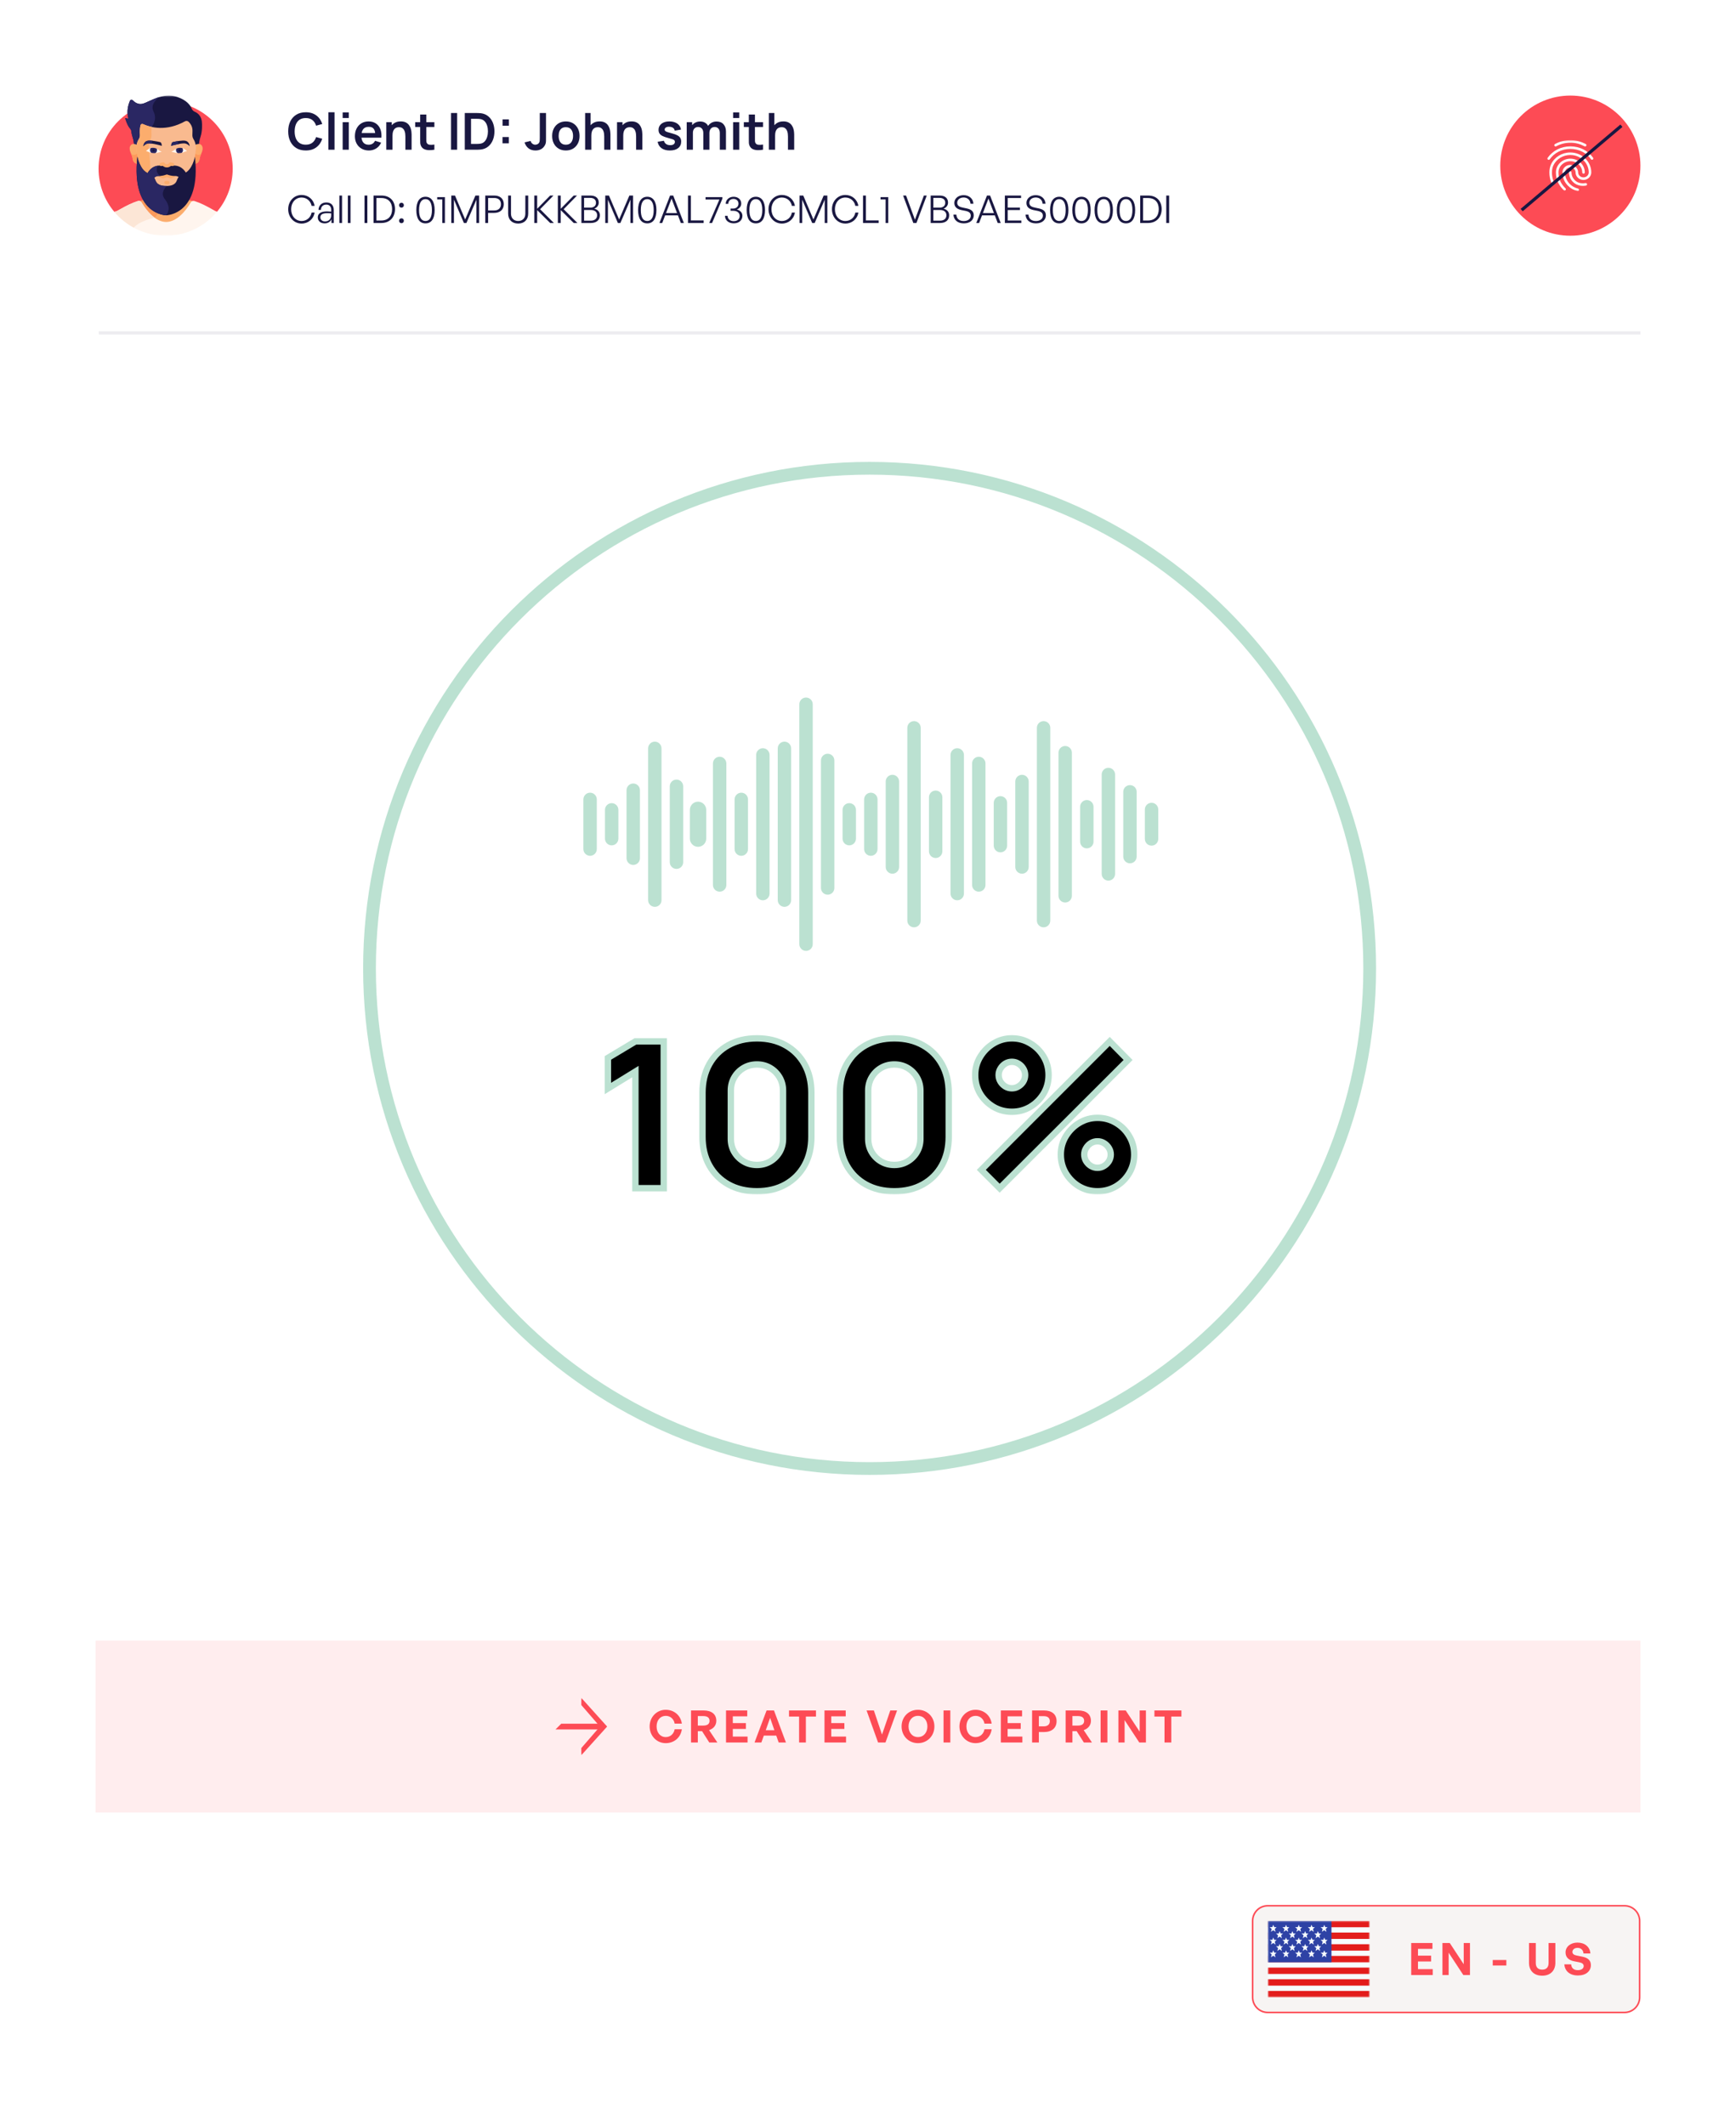 <svg xmlns="http://www.w3.org/2000/svg" width="545" height="667" viewBox="0 0 545 667" fill="none"><g clip-path="url(#clip0_56_1702)"><g filter="url(#filter0_d_56_1702)"><path d="M529 0H16C7.163 0 0 7.163 0 16V651C0 659.837 7.163 667 16 667H529C537.837 667 545 659.837 545 651V16C545 7.163 537.837 0 529 0Z" fill="white"></path></g><path d="M510 598.25H398C395.377 598.25 393.25 600.377 393.25 603V627C393.25 629.623 395.377 631.75 398 631.75H510C512.623 631.75 514.75 629.623 514.75 627V603C514.75 600.377 512.623 598.25 510 598.25Z" fill="#F7F4F3"></path><path d="M510 598.25H398C395.377 598.25 393.25 600.377 393.25 603V627C393.25 629.623 395.377 631.75 398 631.75H510C512.623 631.75 514.75 629.623 514.75 627V603C514.75 600.377 512.623 598.25 510 598.25Z" stroke="#FD4B55" stroke-width="0.5"></path><mask id="mask0_56_1702" style="mask-type:luminance" maskUnits="userSpaceOnUse" x="398" y="603" width="32" height="24"><path d="M430 603H398V627H430V603Z" fill="white"></path></mask><g mask="url(#mask0_56_1702)"><path d="M430 603H398V627H430V603Z" fill="white"></path><path fill-rule="evenodd" clip-rule="evenodd" d="M398 603H430V627H398V603Z" fill="#F7FCFF"></path><path fill-rule="evenodd" clip-rule="evenodd" d="M398 617.667V619.667H430V617.667H398Z" fill="#E31D1C"></path><path fill-rule="evenodd" clip-rule="evenodd" d="M398 621.333V623.333H430V621.333H398Z" fill="#E31D1C"></path><path fill-rule="evenodd" clip-rule="evenodd" d="M398 610.333V612.333H430V610.333H398Z" fill="#E31D1C"></path><path fill-rule="evenodd" clip-rule="evenodd" d="M398 625V627H430V625H398Z" fill="#E31D1C"></path><path fill-rule="evenodd" clip-rule="evenodd" d="M398 614V616H430V614H398Z" fill="#E31D1C"></path><path fill-rule="evenodd" clip-rule="evenodd" d="M398 603V605H430V603H398Z" fill="#E31D1C"></path><path fill-rule="evenodd" clip-rule="evenodd" d="M398 606.667V608.667H430V606.667H398Z" fill="#E31D1C"></path><path d="M418 603H398V616H418V603Z" fill="#2E42A5"></path><path fill-rule="evenodd" clip-rule="evenodd" d="M399.723 605.939L398.997 606.448L399.242 605.542L398.598 604.968H399.44L399.722 604.229L400.053 604.968H400.771L400.207 605.542L400.426 606.448L399.723 605.939ZM403.723 605.939L402.997 606.448L403.242 605.542L402.598 604.968H403.44L403.722 604.229L404.053 604.968H404.771L404.207 605.542L404.426 606.448L403.723 605.939ZM406.997 606.448L407.723 605.939L408.426 606.448L408.207 605.542L408.771 604.968H408.053L407.722 604.229L407.44 604.968H406.598L407.242 605.542L406.997 606.448ZM411.723 605.939L410.997 606.448L411.242 605.542L410.598 604.968H411.44L411.722 604.229L412.053 604.968H412.771L412.207 605.542L412.426 606.448L411.723 605.939ZM398.997 610.448L399.723 609.939L400.426 610.448L400.207 609.542L400.771 608.968H400.053L399.722 608.229L399.44 608.968H398.598L399.242 609.542L398.997 610.448ZM403.723 609.939L402.997 610.448L403.242 609.542L402.598 608.968H403.44L403.722 608.229L404.053 608.968H404.771L404.207 609.542L404.426 610.448L403.723 609.939ZM406.997 610.448L407.723 609.939L408.426 610.448L408.207 609.542L408.771 608.968H408.053L407.722 608.229L407.44 608.968H406.598L407.242 609.542L406.997 610.448ZM411.723 609.939L410.997 610.448L411.242 609.542L410.598 608.968H411.44L411.722 608.229L412.053 608.968H412.771L412.207 609.542L412.426 610.448L411.723 609.939ZM398.997 614.448L399.723 613.939L400.426 614.448L400.207 613.542L400.771 612.968H400.053L399.722 612.229L399.44 612.968H398.598L399.242 613.542L398.997 614.448ZM403.723 613.939L402.997 614.448L403.242 613.542L402.598 612.968H403.44L403.722 612.229L404.053 612.968H404.771L404.207 613.542L404.426 614.448L403.723 613.939ZM406.997 614.448L407.723 613.939L408.426 614.448L408.207 613.542L408.771 612.968H408.053L407.722 612.229L407.44 612.968H406.598L407.242 613.542L406.997 614.448ZM411.723 613.939L410.997 614.448L411.242 613.542L410.598 612.968H411.44L411.722 612.229L412.053 612.968H412.771L412.207 613.542L412.426 614.448L411.723 613.939ZM414.997 606.448L415.723 605.939L416.426 606.448L416.207 605.542L416.771 604.968H416.053L415.722 604.229L415.44 604.968H414.598L415.242 605.542L414.997 606.448ZM415.723 609.939L414.997 610.448L415.242 609.542L414.598 608.968H415.44L415.722 608.229L416.053 608.968H416.771L416.207 609.542L416.426 610.448L415.723 609.939ZM414.997 614.448L415.723 613.939L416.426 614.448L416.207 613.542L416.771 612.968H416.053L415.722 612.229L415.44 612.968H414.598L415.242 613.542L414.997 614.448ZM401.723 607.939L400.997 608.448L401.242 607.542L400.598 606.968H401.44L401.722 606.229L402.053 606.968H402.771L402.207 607.542L402.426 608.448L401.723 607.939ZM404.997 608.448L405.723 607.939L406.426 608.448L406.207 607.542L406.771 606.968H406.053L405.722 606.229L405.44 606.968H404.598L405.242 607.542L404.997 608.448ZM409.723 607.939L408.997 608.448L409.242 607.542L408.598 606.968H409.44L409.722 606.229L410.053 606.968H410.771L410.207 607.542L410.426 608.448L409.723 607.939ZM400.997 612.448L401.723 611.939L402.426 612.448L402.207 611.542L402.771 610.968H402.053L401.722 610.229L401.44 610.968H400.598L401.242 611.542L400.997 612.448ZM405.723 611.939L404.997 612.448L405.242 611.542L404.598 610.968H405.44L405.722 610.229L406.053 610.968H406.771L406.207 611.542L406.426 612.448L405.723 611.939ZM408.997 612.448L409.723 611.939L410.426 612.448L410.207 611.542L410.771 610.968H410.053L409.722 610.229L409.44 610.968H408.598L409.242 611.542L408.997 612.448ZM413.723 607.939L412.997 608.448L413.242 607.542L412.598 606.968H413.44L413.722 606.229L414.053 606.968H414.771L414.207 607.542L414.426 608.448L413.723 607.939ZM412.997 612.448L413.723 611.939L414.426 612.448L414.207 611.542L414.771 610.968H414.053L413.722 610.229L413.44 610.968H412.598L413.242 611.542L412.997 612.448Z" fill="#F7FCFF"></path></g><path d="M449.797 618.152V620H443.035V609.948H449.699V611.796H445.163V613.91H449.279V615.744H445.163V618.152H449.797ZM459.395 620L454.789 612.986V620H452.843V609.948H455.139L459.521 616.612V609.948H461.481V620H459.395ZM472.9 617.018H468.63V615.282H472.9V617.018ZM488.291 609.948V616.178C488.291 618.558 486.779 620.21 484.161 620.21C481.501 620.21 480.017 618.558 480.017 616.178V609.948H482.145V616.22C482.145 617.466 482.747 618.306 484.161 618.306C485.561 618.306 486.163 617.466 486.163 616.22V609.948H488.291ZM499.44 616.878C499.44 618.796 497.9 620.14 495.38 620.14C492.846 620.14 491.264 618.782 491.11 616.654H493.266C493.322 617.76 494.036 618.474 495.338 618.474C496.416 618.474 497.186 617.998 497.186 617.186C497.186 616.556 496.696 616.178 495.842 616.01L494.19 615.688C492.664 615.394 491.488 614.568 491.488 612.902C491.488 611.11 493.07 609.822 495.24 609.822C497.494 609.822 499.146 611.138 499.286 613.238H497.13C497.06 612.188 496.332 611.474 495.268 611.474C494.232 611.474 493.644 612.062 493.644 612.762C493.644 613.448 494.274 613.742 495.002 613.882L496.724 614.232C498.488 614.582 499.44 615.394 499.44 616.878Z" fill="#FD4B55"></path><mask id="mask1_56_1702" style="mask-type:luminance" maskUnits="userSpaceOnUse" x="30" y="30" width="44" height="44"><path d="M74 30H30V74H74V30Z" fill="white"></path></mask><g mask="url(#mask1_56_1702)"><path d="M68.09 66.523C71.187 62.857 73.054 58.12 73.054 52.945C73.054 41.317 63.628 31.891 52 31.891C40.372 31.891 30.945 41.317 30.945 52.945C30.945 58.144 32.83 62.901 35.953 66.574L68.09 66.523Z" fill="#FD4B55"></path><path d="M59.324 62.649C56.583 67.287 52.164 67.328 52.164 67.328C52.164 67.328 47.749 67.287 45.008 62.655C44.945 62.731 44.88 62.805 44.811 62.874C44.444 62.959 44.081 63.052 43.723 63.152C43.92 63.238 44.092 63.384 44.206 63.58C45.892 66.458 48.83 69.897 52.173 69.897C55.517 69.897 58.455 66.458 60.141 63.58C60.254 63.386 60.424 63.24 60.62 63.154C60.259 63.053 59.895 62.959 59.525 62.874C59.454 62.803 59.388 62.727 59.324 62.649Z" fill="#FCAD6D"></path><path d="M49.672 66.751C48.216 66.17 46.397 65.002 45.008 62.654C44.945 62.73 44.881 62.805 44.812 62.873C44.444 62.958 44.082 63.052 43.723 63.152C43.92 63.238 44.092 63.384 44.206 63.58C45.183 65.248 46.58 67.103 48.233 68.369C48.319 68.336 48.392 68.305 48.45 68.273C49.091 67.93 49.475 67.226 49.672 66.751Z" fill="#FD995B"></path><path d="M63.412 38.797C63.412 36.448 62.059 35.475 61.164 35.088C60.713 34.893 60.361 34.537 60.181 34.093C59.79 33.123 58.682 31.441 55.586 30.414C51.033 28.903 46.987 31.973 44.811 32.558C43.381 32.943 42.257 32.094 41.655 31.468C41.4 31.204 40.948 31.284 40.804 31.617C40.333 32.7 39.648 34.83 40.275 37.044C40.314 37.18 40.176 37.301 40.038 37.254C39.857 37.192 39.693 37.133 39.562 37.086C39.428 37.037 39.294 37.159 39.336 37.291C39.866 38.928 40.379 39.862 40.84 40.366C41.044 40.589 41.18 40.862 41.216 41.157C41.284 41.732 41.399 42.345 41.589 42.913C41.868 43.751 42.044 44.62 42.094 45.502C42.095 45.513 42.096 45.52 42.096 45.52H62.456C62.457 45.516 62.458 45.501 62.46 45.477C62.509 44.612 62.678 43.758 62.955 42.937C63.574 41.108 63.412 38.797 63.412 38.797Z" fill="#191741"></path><path d="M47.632 39.851C47.632 39.851 49.524 37.585 48.206 35.028C46.888 32.471 50.074 30.452 50.074 30.452C47.884 31.093 46.046 32.226 44.812 32.558C43.381 32.942 42.257 32.094 41.655 31.468C41.401 31.203 40.948 31.283 40.804 31.616C40.334 32.699 39.648 34.829 40.275 37.044C40.314 37.18 40.176 37.301 40.039 37.253C39.856 37.191 39.693 37.133 39.562 37.085C39.428 37.037 39.294 37.158 39.336 37.29C39.866 38.928 40.38 39.862 40.84 40.365C41.044 40.588 41.181 40.862 41.216 41.157C41.284 41.732 41.399 42.345 41.589 42.913C41.869 43.751 42.044 44.62 42.095 45.502C42.095 45.512 42.096 45.519 42.096 45.519H46.39L47.632 39.851Z" fill="#2A2763"></path><path d="M63.111 45.428C62.654 45.01 61.744 45.222 61.351 45.478C61.437 46.015 61.442 46.564 61.368 47.106L60.904 50.486C60.904 50.758 60.895 51.025 60.879 51.288C62.011 51.629 62.573 50.613 62.668 49.916C62.709 49.616 62.775 49.32 62.868 49.032C63.169 48.092 64.255 46.477 63.111 45.428Z" fill="#FCAD6D"></path><path d="M62.247 48.627C61.827 48.627 61.456 48.422 61.226 48.106L60.899 50.487C60.899 50.759 60.891 51.026 60.875 51.289C62.007 51.63 62.569 50.615 62.663 49.917C62.704 49.617 62.771 49.322 62.863 49.033C62.941 48.79 63.072 48.501 63.202 48.189C62.971 48.457 62.629 48.627 62.247 48.627Z" fill="#FD995B"></path><path d="M41.215 45.428C41.672 45.01 42.581 45.222 42.974 45.478C42.889 46.015 42.883 46.564 42.958 47.106L43.422 50.486C43.422 50.758 43.431 51.025 43.447 51.288C42.315 51.629 41.752 50.613 41.658 49.916C41.617 49.616 41.55 49.32 41.459 49.032C41.157 48.092 40.072 46.477 41.215 45.428Z" fill="#FCAD6D"></path><path d="M60.769 43.723C60.488 43.282 60.364 42.761 60.402 42.241C60.425 41.926 60.44 41.547 60.432 41.138C60.428 41.084 60.427 41.026 60.427 40.962C60.422 40.843 60.416 40.722 60.407 40.599C60.297 39.504 59.708 38.715 59.239 38.251C58.926 37.941 58.443 37.881 58.058 38.093C52.262 41.289 47.459 40.108 44.874 38.944C44.56 38.803 44.199 38.986 44.116 39.32C43.858 40.365 43.872 41.496 43.927 42.253C43.965 42.769 43.838 43.285 43.559 43.723C43.399 43.975 43.27 44.242 43.167 44.506C42.834 45.363 42.736 46.292 42.861 47.203L43.325 50.583C43.325 50.589 43.326 50.595 43.326 50.601C43.803 51.993 44.769 53.988 46.494 54.555L46.516 54.561C47.554 54.859 48.357 55.678 48.697 56.723C49.178 58.198 50.542 58.59 52.164 58.59C53.786 58.59 55.15 58.198 55.631 56.723C55.971 55.679 56.774 54.859 57.812 54.561L57.834 54.555C59.559 53.988 60.525 51.992 61.003 50.601C61.003 50.595 61.003 50.589 61.003 50.583L61.467 47.203C61.591 46.302 61.497 45.382 61.171 44.532C61.067 44.259 60.935 43.983 60.769 43.723Z" fill="#F9BA8F"></path><path d="M42.073 48.627C42.493 48.627 42.864 48.422 43.093 48.106L43.42 50.487C43.42 50.759 43.429 51.026 43.444 51.289C42.313 51.63 41.751 50.615 41.656 49.917C41.615 49.617 41.549 49.322 41.456 49.033C41.378 48.79 41.248 48.501 41.117 48.189C41.349 48.457 41.69 48.627 42.073 48.627Z" fill="#FD995B"></path><path d="M46.722 47.203C46.575 45.849 46.84 44.588 47.276 43.724C47.496 43.286 47.597 42.77 47.568 42.254C47.531 41.624 47.517 40.735 47.632 39.851C46.547 39.619 45.618 39.282 44.873 38.947C44.557 38.806 44.194 38.985 44.111 39.32C43.853 40.366 43.867 41.497 43.922 42.254C43.961 42.77 43.834 43.286 43.554 43.724C42.995 44.6 42.672 45.863 42.856 47.203L43.321 50.584C43.321 50.59 43.321 50.596 43.321 50.602C43.798 51.994 44.764 53.989 46.489 54.555L46.511 54.562C47.005 54.704 47.444 54.965 47.807 55.311C47.37 53.946 47.09 52.371 47.09 50.584L46.722 47.203Z" fill="#FCAD6D"></path><path d="M55.329 47.097C55.329 46.938 55.359 46.787 55.412 46.649C55.205 46.751 55.038 46.866 54.919 46.963C54.642 47.189 54.16 47.476 53.896 47.628C53.846 47.656 53.866 47.733 53.924 47.733H53.95C54.195 47.733 54.438 47.771 54.671 47.847C55.075 47.98 55.461 48.046 55.818 48.068C55.525 47.867 55.329 47.508 55.329 47.097Z" fill="#FFF5EE"></path><path d="M58.615 47.347C58.133 46.894 57.669 46.633 57.241 46.501C57.337 46.675 57.393 46.879 57.393 47.098C57.393 47.455 57.244 47.774 57.012 47.983C57.363 47.911 57.637 47.81 57.806 47.733C58.154 47.574 58.417 47.51 58.574 47.484C58.639 47.473 58.663 47.392 58.615 47.347Z" fill="#FFF5EE"></path><path d="M55.35 46.682C55.291 46.817 55.258 46.965 55.258 47.121C55.258 47.525 55.477 47.877 55.802 48.067C56.271 48.098 56.691 48.052 57.034 47.979C57.287 47.778 57.449 47.469 57.449 47.121C57.449 46.893 57.379 46.682 57.26 46.507C56.475 46.258 55.805 46.444 55.35 46.682Z" fill="#2A2763"></path><path d="M56.757 47.19C56.757 47.422 56.569 47.61 56.338 47.61C56.106 47.61 55.918 47.422 55.918 47.19C55.918 46.959 56.106 46.77 56.338 46.77C56.569 46.77 56.757 46.959 56.757 47.19Z" fill="#191741"></path><path d="M59.541 45.791C59.478 45.379 59.228 44.42 58.254 44.199C57.269 43.975 55.193 44.397 54.352 44.587C54.127 44.637 53.95 44.808 53.891 45.029L53.718 45.668C53.703 45.722 53.752 45.772 53.806 45.757C54.444 45.578 57.379 44.784 58.273 45.071C58.955 45.29 59.304 45.63 59.459 45.827C59.489 45.864 59.548 45.838 59.541 45.791Z" fill="#191741"></path><path d="M49.219 47.097C49.219 46.938 49.19 46.787 49.136 46.649C49.343 46.751 49.51 46.866 49.629 46.963C49.907 47.189 50.389 47.476 50.653 47.628C50.703 47.656 50.682 47.733 50.624 47.733H50.599C50.353 47.733 50.109 47.771 49.877 47.847C49.474 47.98 49.087 48.046 48.73 48.068C49.023 47.867 49.219 47.508 49.219 47.097Z" fill="#FFF5EE"></path><path d="M45.931 47.347C46.413 46.894 46.877 46.633 47.306 46.501C47.209 46.675 47.154 46.879 47.154 47.098C47.154 47.455 47.303 47.774 47.535 47.983C47.184 47.911 46.91 47.81 46.74 47.733C46.392 47.574 46.13 47.51 45.972 47.484C45.907 47.473 45.883 47.392 45.931 47.347Z" fill="#FFF5EE"></path><path d="M49.2 46.682C49.259 46.817 49.292 46.965 49.292 47.121C49.292 47.525 49.073 47.877 48.748 48.067C48.279 48.098 47.86 48.052 47.516 47.979C47.264 47.778 47.102 47.469 47.102 47.121C47.102 46.893 47.171 46.682 47.29 46.507C48.076 46.258 48.745 46.444 49.2 46.682Z" fill="#2A2763"></path><path d="M47.789 47.19C47.789 47.422 47.977 47.61 48.209 47.61C48.441 47.61 48.628 47.422 48.628 47.19C48.628 46.958 48.441 46.77 48.209 46.77C47.977 46.77 47.789 46.958 47.789 47.19Z" fill="#191741"></path><path d="M45.005 45.792C45.068 45.38 45.318 44.421 46.292 44.2C47.276 43.976 49.353 44.398 50.194 44.588C50.417 44.638 50.596 44.809 50.656 45.03L50.828 45.669C50.843 45.723 50.794 45.773 50.739 45.758C50.102 45.579 47.167 44.785 46.273 45.072C45.592 45.291 45.242 45.631 45.087 45.828C45.057 45.865 44.998 45.839 45.005 45.792Z" fill="#191741"></path><path d="M54.734 55.59L53.796 55.96C53.691 56.002 53.574 56.006 53.466 55.974L52.386 55.648L51.305 55.974C51.197 56.006 51.08 56.002 50.975 55.96L50.038 55.59C49.779 55.488 49.651 55.196 49.754 54.937C49.855 54.678 50.148 54.55 50.407 54.653L51.182 54.958L52.235 54.64C52.338 54.608 52.444 54.611 52.536 54.64L53.589 54.958L54.364 54.653C54.622 54.551 54.915 54.677 55.018 54.937C55.12 55.196 54.993 55.488 54.734 55.59Z" fill="#FCAD6D"></path><path d="M55.989 44.275C55.337 44.374 54.724 44.503 54.352 44.587C54.127 44.638 53.95 44.808 53.891 45.03L53.718 45.669C53.703 45.723 53.752 45.772 53.806 45.757C54.16 45.658 55.219 45.37 56.245 45.182C55.824 45.1 55.669 44.57 55.989 44.275Z" fill="#2A2763"></path><path d="M47.959 44.197C47.325 44.126 46.711 44.104 46.292 44.2C45.318 44.421 45.068 45.38 45.005 45.792C44.998 45.839 45.057 45.865 45.087 45.828C45.242 45.631 45.592 45.291 46.273 45.072C46.614 44.963 47.249 45.01 47.941 45.121C47.581 44.912 47.593 44.39 47.959 44.197Z" fill="#2A2763"></path><path d="M61.194 49.185C61.194 49.185 60.382 53.562 57.711 54.439L57.69 54.445C56.674 54.737 55.889 55.539 55.555 56.561C55.085 58.004 53.751 58.388 52.163 58.388C50.576 58.388 49.241 58.004 48.771 56.56C48.437 55.538 47.652 54.737 46.636 54.445L46.615 54.439C43.944 53.562 43.133 49.185 43.133 49.185C41.079 67.49 52.163 67.591 52.163 67.591C52.163 67.591 63.247 67.49 61.194 49.185Z" fill="#191741"></path><path d="M52.71 56.801H52.063C51.785 56.801 51.559 57.026 51.559 57.305C51.559 57.583 51.785 57.809 52.063 57.809H52.71C52.989 57.809 53.214 57.583 53.214 57.305C53.214 57.026 52.989 56.801 52.71 56.801Z" fill="#FCAD6D"></path><path d="M46.61 54.616L46.631 54.622C47.321 54.82 47.905 55.254 48.312 55.832L48.784 55.519C49.054 55.339 49.373 55.242 49.698 55.252C50.827 55.288 51.816 54.959 52.205 54.809C52.319 54.764 52.445 54.764 52.559 54.809C52.948 54.959 53.937 55.288 55.066 55.252C55.391 55.242 55.71 55.339 55.981 55.519L56.155 55.635C56.551 55.156 57.076 54.797 57.685 54.622L57.707 54.616C57.958 54.533 58.193 54.42 58.412 54.282C57.645 52.969 55.887 51.125 52.382 52.396C48.706 51.063 46.951 53.157 46.246 54.47C46.363 54.526 46.485 54.575 46.61 54.616Z" fill="#191741"></path><path d="M50.696 52.119L51.08 52.038C51.794 52.744 52.98 52.742 53.693 52.038L54.078 52.119C54.354 52.177 54.626 52.001 54.684 51.724C54.742 51.447 54.565 51.176 54.288 51.117L53.599 50.972C53.374 50.925 53.155 51.015 53.049 51.218C52.771 51.65 52.003 51.65 51.724 51.218C51.618 51.015 51.399 50.925 51.174 50.972L50.485 51.117C50.208 51.176 50.031 51.447 50.089 51.724C50.147 52 50.419 52.177 50.696 52.119Z" fill="#FCAD6D"></path><path d="M52.003 74C58.497 74 64.303 71.059 68.165 66.437C67.643 66.314 67.241 66.045 66.524 65.641C64.756 64.644 62.964 63.717 61.055 63.111C60.607 62.969 60.118 63.158 59.881 63.563C58.249 66.35 55.404 69.679 52.167 69.679C48.93 69.679 46.085 66.35 44.453 63.563C44.216 63.158 43.727 62.969 43.279 63.111C41.37 63.717 39.578 64.644 37.81 65.641C36.968 66.116 36.561 66.404 35.883 66.488C39.745 71.08 45.533 74 52.003 74Z" fill="#FFF5EE"></path><path d="M44.453 63.563C44.216 63.158 43.727 62.969 43.279 63.111C41.37 63.717 39.578 64.644 37.81 65.641C36.968 66.116 36.561 66.404 35.883 66.488C37.582 68.509 39.654 70.205 41.994 71.471C43.927 69.268 47.639 68.708 48.449 68.274C46.806 67.047 45.418 65.211 44.453 63.563Z" fill="#FCE6D6"></path><path d="M49.502 52.017C47.728 52.283 46.741 53.562 46.254 54.468C46.372 54.524 46.493 54.573 46.618 54.614L46.639 54.62C47.33 54.818 47.913 55.252 48.321 55.83L48.792 55.517C49.063 55.337 49.382 55.239 49.706 55.25C49.939 55.257 50.166 55.249 50.383 55.23C48.4 54.037 49.502 52.017 49.502 52.017Z" fill="#2A2763"></path><path d="M51.761 62.531C50.006 60.339 52.387 58.388 52.387 58.388L52.386 58.385C52.312 58.387 52.238 58.388 52.163 58.388C50.576 58.388 49.241 58.004 48.771 56.561C48.437 55.538 47.652 54.737 46.636 54.445L46.615 54.439C43.944 53.562 43.133 49.185 43.133 49.185C41.079 67.49 52.163 67.591 52.163 67.591C52.163 67.591 54.142 65.505 51.761 62.531Z" fill="#2A2763"></path></g><path d="M95.989 47.24C94.837 47.24 93.851 46.989 93.029 46.488C92.208 45.981 91.576 45.278 91.133 44.376C90.696 43.475 90.477 42.429 90.477 41.24C90.477 40.051 90.696 39.005 91.133 38.104C91.576 37.203 92.208 36.502 93.029 36C93.851 35.493 94.837 35.24 95.989 35.24C97.317 35.24 98.424 35.574 99.309 36.24C100.195 36.901 100.816 37.795 101.173 38.92L99.229 39.456C99.005 38.704 98.624 38.117 98.085 37.696C97.547 37.27 96.848 37.056 95.989 37.056C95.216 37.056 94.571 37.23 94.053 37.576C93.541 37.923 93.155 38.411 92.893 39.04C92.637 39.664 92.507 40.398 92.501 41.24C92.501 42.083 92.629 42.819 92.885 43.448C93.147 44.072 93.536 44.557 94.053 44.904C94.571 45.251 95.216 45.424 95.989 45.424C96.848 45.424 97.547 45.211 98.085 44.784C98.624 44.358 99.005 43.771 99.229 43.024L101.173 43.56C100.816 44.685 100.195 45.581 99.309 46.248C98.424 46.91 97.317 47.24 95.989 47.24ZM103.09 47V35.24H105.018V47H103.09ZM107.574 37.048V35.28H109.502V37.048H107.574ZM107.574 47V38.36H109.502V47H107.574ZM115.827 47.24C114.952 47.24 114.184 47.051 113.523 46.672C112.861 46.294 112.344 45.768 111.971 45.096C111.603 44.424 111.419 43.651 111.419 42.776C111.419 41.832 111.6 41.014 111.963 40.32C112.325 39.621 112.829 39.08 113.475 38.696C114.12 38.312 114.867 38.12 115.715 38.12C116.611 38.12 117.371 38.331 117.995 38.752C118.624 39.168 119.091 39.758 119.395 40.52C119.699 41.283 119.813 42.181 119.739 43.216H117.827V42.512C117.821 41.574 117.656 40.888 117.331 40.456C117.005 40.024 116.493 39.808 115.795 39.808C115.005 39.808 114.419 40.053 114.035 40.544C113.651 41.029 113.459 41.742 113.459 42.68C113.459 43.555 113.651 44.232 114.035 44.712C114.419 45.192 114.979 45.432 115.715 45.432C116.189 45.432 116.597 45.328 116.939 45.12C117.285 44.907 117.552 44.6 117.739 44.2L119.643 44.776C119.312 45.555 118.8 46.16 118.107 46.592C117.419 47.024 116.659 47.24 115.827 47.24ZM112.851 43.216V41.76H118.795V43.216H112.851ZM127.265 47V42.84C127.265 42.568 127.246 42.267 127.209 41.936C127.172 41.605 127.084 41.288 126.945 40.984C126.812 40.675 126.609 40.422 126.337 40.224C126.07 40.027 125.708 39.928 125.249 39.928C125.004 39.928 124.761 39.968 124.521 40.048C124.281 40.128 124.062 40.267 123.865 40.464C123.673 40.656 123.518 40.923 123.401 41.264C123.284 41.6 123.225 42.032 123.225 42.56L122.081 42.072C122.081 41.336 122.222 40.669 122.505 40.072C122.793 39.475 123.214 39 123.769 38.648C124.324 38.291 125.006 38.112 125.817 38.112C126.457 38.112 126.985 38.219 127.401 38.432C127.817 38.645 128.148 38.917 128.393 39.248C128.638 39.579 128.82 39.931 128.937 40.304C129.054 40.678 129.129 41.032 129.161 41.368C129.198 41.699 129.217 41.968 129.217 42.176V47H127.265ZM121.273 47V38.36H122.993V41.04H123.225V47H121.273ZM136.369 47C135.798 47.107 135.238 47.152 134.689 47.136C134.145 47.126 133.657 47.027 133.225 46.84C132.793 46.648 132.465 46.347 132.241 45.936C132.043 45.563 131.939 45.181 131.929 44.792C131.918 44.403 131.913 43.963 131.913 43.472V35.96H133.833V43.36C133.833 43.707 133.835 44.011 133.841 44.272C133.851 44.533 133.907 44.747 134.009 44.912C134.201 45.232 134.507 45.411 134.929 45.448C135.35 45.486 135.83 45.464 136.369 45.384V47ZM130.345 39.872V38.36H136.369V39.872H130.345ZM141.59 47V35.48H143.518V47H141.59ZM145.914 47V35.48H149.586C149.682 35.48 149.871 35.483 150.154 35.488C150.442 35.493 150.719 35.512 150.986 35.544C151.898 35.661 152.669 35.987 153.298 36.52C153.933 37.048 154.413 37.723 154.738 38.544C155.063 39.365 155.226 40.264 155.226 41.24C155.226 42.216 155.063 43.115 154.738 43.936C154.413 44.758 153.933 45.435 153.298 45.968C152.669 46.496 151.898 46.819 150.986 46.936C150.725 46.968 150.45 46.987 150.162 46.992C149.874 46.998 149.682 47 149.586 47H145.914ZM147.874 45.184H149.586C149.746 45.184 149.949 45.179 150.194 45.168C150.445 45.157 150.666 45.133 150.858 45.096C151.402 44.995 151.845 44.752 152.186 44.368C152.527 43.984 152.778 43.517 152.938 42.968C153.103 42.419 153.186 41.843 153.186 41.24C153.186 40.616 153.103 40.029 152.938 39.48C152.773 38.931 152.517 38.469 152.17 38.096C151.829 37.723 151.391 37.486 150.858 37.384C150.666 37.342 150.445 37.318 150.194 37.312C149.949 37.301 149.746 37.296 149.586 37.296H147.874V45.184ZM157.757 45V43.024H159.733V45H157.757ZM157.773 39.456V37.48H159.749V39.456H157.773ZM168.109 47.24C167.229 47.24 166.495 47.011 165.909 46.552C165.327 46.093 164.919 45.475 164.685 44.696L166.589 44.24C166.647 44.566 166.818 44.846 167.101 45.08C167.383 45.315 167.695 45.432 168.037 45.432C168.261 45.432 168.498 45.373 168.749 45.256C168.999 45.133 169.186 44.939 169.309 44.672C169.383 44.502 169.426 44.299 169.437 44.064C169.453 43.824 169.461 43.547 169.461 43.232V35.48H171.413V43.232C171.413 43.59 171.41 43.904 171.405 44.176C171.405 44.443 171.378 44.696 171.325 44.936C171.277 45.171 171.178 45.413 171.029 45.664C170.714 46.208 170.303 46.608 169.797 46.864C169.29 47.115 168.727 47.24 168.109 47.24ZM177.636 47.24C176.772 47.24 176.018 47.045 175.372 46.656C174.727 46.267 174.226 45.731 173.868 45.048C173.516 44.36 173.34 43.571 173.34 42.68C173.34 41.773 173.522 40.979 173.884 40.296C174.247 39.614 174.751 39.08 175.396 38.696C176.042 38.312 176.788 38.12 177.636 38.12C178.506 38.12 179.263 38.315 179.908 38.704C180.554 39.093 181.055 39.632 181.412 40.32C181.77 41.003 181.948 41.789 181.948 42.68C181.948 43.576 181.767 44.368 181.404 45.056C181.047 45.739 180.546 46.275 179.9 46.664C179.255 47.048 178.5 47.24 177.636 47.24ZM177.636 45.432C178.404 45.432 178.975 45.176 179.348 44.664C179.722 44.152 179.908 43.491 179.908 42.68C179.908 41.843 179.719 41.176 179.34 40.68C178.962 40.179 178.394 39.928 177.636 39.928C177.119 39.928 176.692 40.045 176.356 40.28C176.026 40.51 175.78 40.832 175.62 41.248C175.46 41.659 175.38 42.136 175.38 42.68C175.38 43.517 175.57 44.187 175.948 44.688C176.332 45.184 176.895 45.432 177.636 45.432ZM189.687 47V42.84C189.687 42.568 189.668 42.267 189.631 41.936C189.594 41.605 189.506 41.288 189.367 40.984C189.234 40.675 189.031 40.422 188.759 40.224C188.492 40.027 188.13 39.928 187.671 39.928C187.426 39.928 187.183 39.968 186.943 40.048C186.703 40.128 186.484 40.267 186.287 40.464C186.095 40.656 185.94 40.923 185.823 41.264C185.706 41.6 185.647 42.032 185.647 42.56L184.503 42.072C184.503 41.336 184.644 40.669 184.927 40.072C185.215 39.475 185.636 39 186.191 38.648C186.746 38.291 187.428 38.112 188.239 38.112C188.879 38.112 189.407 38.219 189.823 38.432C190.239 38.645 190.57 38.917 190.815 39.248C191.06 39.579 191.242 39.931 191.359 40.304C191.476 40.678 191.551 41.032 191.583 41.368C191.62 41.699 191.639 41.968 191.639 42.176V47H189.687ZM183.695 47V35.48H185.415V41.544H185.647V47H183.695ZM199.703 47V42.84C199.703 42.568 199.684 42.267 199.647 41.936C199.609 41.605 199.521 41.288 199.383 40.984C199.249 40.675 199.047 40.422 198.775 40.224C198.508 40.027 198.145 39.928 197.687 39.928C197.441 39.928 197.199 39.968 196.959 40.048C196.719 40.128 196.5 40.267 196.303 40.464C196.111 40.656 195.956 40.923 195.839 41.264C195.721 41.6 195.663 42.032 195.663 42.56L194.519 42.072C194.519 41.336 194.66 40.669 194.943 40.072C195.231 39.475 195.652 39 196.207 38.648C196.761 38.291 197.444 38.112 198.255 38.112C198.895 38.112 199.423 38.219 199.839 38.432C200.255 38.645 200.585 38.917 200.831 39.248C201.076 39.579 201.257 39.931 201.375 40.304C201.492 40.678 201.567 41.032 201.599 41.368C201.636 41.699 201.655 41.968 201.655 42.176V47H199.703ZM193.711 47V38.36H195.431V41.04H195.663V47H193.711ZM210.281 47.24C209.215 47.24 208.348 47 207.681 46.52C207.015 46.04 206.609 45.365 206.465 44.496L208.433 44.192C208.535 44.619 208.759 44.955 209.105 45.2C209.452 45.446 209.889 45.568 210.417 45.568C210.881 45.568 211.239 45.477 211.489 45.296C211.745 45.109 211.873 44.856 211.873 44.536C211.873 44.339 211.825 44.181 211.729 44.064C211.639 43.941 211.436 43.824 211.121 43.712C210.807 43.6 210.324 43.459 209.673 43.288C208.948 43.096 208.372 42.891 207.945 42.672C207.519 42.448 207.212 42.184 207.025 41.88C206.839 41.576 206.745 41.208 206.745 40.776C206.745 40.237 206.887 39.768 207.169 39.368C207.452 38.968 207.847 38.661 208.353 38.448C208.86 38.23 209.457 38.12 210.145 38.12C210.817 38.12 211.412 38.224 211.929 38.432C212.452 38.64 212.873 38.936 213.193 39.32C213.513 39.704 213.711 40.155 213.785 40.672L211.817 41.024C211.769 40.656 211.601 40.365 211.313 40.152C211.031 39.939 210.652 39.819 210.177 39.792C209.724 39.766 209.359 39.835 209.081 40C208.804 40.16 208.665 40.387 208.665 40.68C208.665 40.846 208.721 40.987 208.833 41.104C208.945 41.221 209.169 41.339 209.505 41.456C209.847 41.574 210.353 41.718 211.025 41.888C211.713 42.064 212.263 42.267 212.673 42.496C213.089 42.72 213.388 42.989 213.569 43.304C213.756 43.619 213.849 44 213.849 44.448C213.849 45.318 213.532 46 212.897 46.496C212.268 46.992 211.396 47.24 210.281 47.24ZM225.978 47V41.752C225.978 41.16 225.831 40.699 225.538 40.368C225.244 40.032 224.847 39.864 224.346 39.864C224.036 39.864 223.759 39.936 223.514 40.08C223.268 40.219 223.074 40.427 222.93 40.704C222.786 40.976 222.714 41.301 222.714 41.68L221.858 41.176C221.852 40.579 221.986 40.053 222.258 39.6C222.535 39.142 222.908 38.784 223.378 38.528C223.847 38.272 224.37 38.144 224.946 38.144C225.9 38.144 226.631 38.432 227.138 39.008C227.65 39.579 227.906 40.331 227.906 41.264V47H225.978ZM215.586 47V38.36H217.29V41.04H217.53V47H215.586ZM220.794 47V41.776C220.794 41.173 220.647 40.704 220.354 40.368C220.06 40.032 219.66 39.864 219.154 39.864C218.663 39.864 218.268 40.032 217.97 40.368C217.676 40.704 217.53 41.142 217.53 41.68L216.666 41.104C216.666 40.544 216.804 40.04 217.082 39.592C217.359 39.144 217.732 38.792 218.202 38.536C218.676 38.275 219.207 38.144 219.794 38.144C220.439 38.144 220.978 38.283 221.41 38.56C221.847 38.832 222.172 39.206 222.386 39.68C222.604 40.15 222.714 40.68 222.714 41.272V47H220.794ZM230.152 37.048V35.28H232.08V37.048H230.152ZM230.152 47V38.36H232.08V47H230.152ZM239.541 47C238.97 47.107 238.41 47.152 237.861 47.136C237.317 47.126 236.829 47.027 236.397 46.84C235.965 46.648 235.637 46.347 235.413 45.936C235.215 45.563 235.111 45.181 235.101 44.792C235.09 44.403 235.085 43.963 235.085 43.472V35.96H237.005V43.36C237.005 43.707 237.007 44.011 237.013 44.272C237.023 44.533 237.079 44.747 237.181 44.912C237.373 45.232 237.679 45.411 238.101 45.448C238.522 45.486 239.002 45.464 239.541 45.384V47ZM233.517 39.872V38.36H239.541V39.872H233.517ZM247.375 47V42.84C247.375 42.568 247.356 42.267 247.319 41.936C247.281 41.605 247.193 41.288 247.055 40.984C246.921 40.675 246.719 40.422 246.447 40.224C246.18 40.027 245.817 39.928 245.359 39.928C245.113 39.928 244.871 39.968 244.631 40.048C244.391 40.128 244.172 40.267 243.975 40.464C243.783 40.656 243.628 40.923 243.511 41.264C243.393 41.6 243.335 42.032 243.335 42.56L242.191 42.072C242.191 41.336 242.332 40.669 242.615 40.072C242.903 39.475 243.324 39 243.879 38.648C244.433 38.291 245.116 38.112 245.927 38.112C246.567 38.112 247.095 38.219 247.511 38.432C247.927 38.645 248.257 38.917 248.503 39.248C248.748 39.579 248.929 39.931 249.047 40.304C249.164 40.678 249.239 41.032 249.271 41.368C249.308 41.699 249.327 41.968 249.327 42.176V47H247.375ZM241.383 47V35.48H243.103V41.544H243.335V47H241.383Z" fill="#191741"></path><path d="M94.689 70.18C92.289 70.18 90.477 68.224 90.477 65.68C90.477 63.148 92.289 61.204 94.689 61.204C96.741 61.204 98.433 62.584 98.769 64.636H97.821C97.545 63.1 96.273 62.008 94.689 62.008C92.781 62.008 91.401 63.568 91.401 65.68C91.401 67.816 92.781 69.376 94.689 69.376C96.285 69.376 97.557 68.272 97.821 66.736H98.769C98.433 68.788 96.741 70.18 94.689 70.18ZM104.055 70V68.848C103.683 69.64 102.915 70.12 101.931 70.12C100.623 70.12 99.771 69.388 99.771 68.248C99.771 67.012 100.755 66.364 102.675 66.364C103.059 66.364 103.347 66.388 103.971 66.436V65.908C103.971 64.852 103.407 64.228 102.447 64.228C101.415 64.228 100.767 64.864 100.755 65.896H99.987C100.023 64.492 100.995 63.556 102.435 63.556C103.911 63.556 104.775 64.42 104.775 65.884V70H104.055ZM100.575 68.224C100.575 68.992 101.163 69.508 102.051 69.508C103.227 69.508 103.971 68.74 103.971 67.552V66.988C103.431 66.94 103.059 66.928 102.711 66.928C101.271 66.928 100.575 67.348 100.575 68.224ZM107.382 70H106.542V61.384H107.382V70ZM110.042 70H109.202V61.384H110.042V70ZM115.33 70H114.43V61.384H115.33V70ZM119.726 70H117.278V61.384H119.726C122.486 61.384 124.01 63.136 124.01 65.656C124.01 68.14 122.426 70 119.726 70ZM118.178 62.164V69.22H119.702C121.886 69.22 123.098 67.792 123.098 65.656C123.098 63.532 121.91 62.164 119.702 62.164H118.178ZM126.79 64.42C126.79 64.864 126.478 65.176 126.034 65.176C125.602 65.176 125.278 64.864 125.278 64.42C125.278 63.976 125.602 63.652 126.034 63.652C126.478 63.652 126.79 63.976 126.79 64.42ZM126.79 69.304C126.79 69.736 126.478 70.06 126.034 70.06C125.602 70.06 125.278 69.736 125.278 69.304C125.278 68.848 125.602 68.536 126.034 68.536C126.478 68.536 126.79 68.848 126.79 69.304ZM130.699 65.956C130.699 63.268 131.731 61.768 133.579 61.768C135.415 61.768 136.459 63.268 136.459 65.956C136.459 68.644 135.439 70.12 133.579 70.12C131.707 70.12 130.699 68.644 130.699 65.956ZM131.563 65.956C131.563 68.188 132.247 69.376 133.579 69.376C134.887 69.376 135.595 68.2 135.595 65.956C135.595 63.7 134.887 62.512 133.579 62.512C132.271 62.512 131.563 63.688 131.563 65.956ZM139.676 70H138.848V62.608H137.252V61.888H139.676V70ZM145.636 70L142.516 62.692V70H141.676V61.384H142.84L146.032 68.896L149.248 61.384H150.4V70H149.572V62.692L146.428 70H145.636ZM155.172 66.832H153.24V70H152.34V61.384H155.172C156.948 61.384 158.16 62.356 158.16 64.096C158.16 65.836 156.948 66.832 155.172 66.832ZM155.16 62.152H153.24V66.064H155.16C156.444 66.064 157.26 65.356 157.26 64.096C157.26 62.848 156.444 62.152 155.16 62.152ZM165.823 61.384V67.048C165.823 68.98 164.575 70.18 162.679 70.18C160.771 70.18 159.523 68.98 159.523 67.048V61.384H160.423V67.096C160.423 68.5 161.347 69.376 162.679 69.376C164.011 69.376 164.923 68.5 164.923 67.096V61.384H165.823ZM168.639 70H167.739V61.384H168.639V65.536L172.719 61.384H173.763L169.563 65.68L173.883 70H172.719L168.639 65.956V70ZM176.033 70H175.133V61.384H176.033V65.536L180.113 61.384H181.157L176.957 65.68L181.277 70H180.113L176.033 65.956V70ZM188.324 67.588C188.324 69.124 187.196 70 185.504 70H182.528V61.384H185.324C186.992 61.384 187.976 62.188 187.976 63.604C187.976 64.456 187.436 65.188 186.56 65.512C187.724 65.8 188.324 66.556 188.324 67.588ZM185.276 62.116H183.368V65.188H185.276C186.44 65.188 187.1 64.612 187.1 63.652C187.1 62.692 186.44 62.116 185.276 62.116ZM185.456 65.92H183.368V69.268H185.456C186.716 69.268 187.46 68.644 187.46 67.564C187.46 66.532 186.716 65.92 185.456 65.92ZM193.976 70L190.856 62.692V70H190.016V61.384H191.18L194.372 68.896L197.588 61.384H198.74V70H197.912V62.692L194.768 70H193.976ZM200.32 65.956C200.32 63.268 201.352 61.768 203.2 61.768C205.036 61.768 206.08 63.268 206.08 65.956C206.08 68.644 205.06 70.12 203.2 70.12C201.328 70.12 200.32 68.644 200.32 65.956ZM201.184 65.956C201.184 68.188 201.868 69.376 203.2 69.376C204.508 69.376 205.216 68.2 205.216 65.956C205.216 63.7 204.508 62.512 203.2 62.512C201.892 62.512 201.184 63.688 201.184 65.956ZM213.737 70L212.837 67.612H208.817L207.905 70H207.017L210.365 61.384H211.349L214.685 70H213.737ZM210.833 62.344L209.093 66.88H212.549L210.833 62.344ZM220.905 70H215.985V61.384H216.885V69.196H220.905V70ZM226.791 62.368L223.551 70H222.651L225.855 62.632H221.499V61.888H226.791V62.368ZM230.339 70.108C228.731 70.108 227.627 69.16 227.591 67.756H228.407C228.455 68.776 229.211 69.424 230.339 69.424C231.503 69.424 232.211 68.788 232.211 67.768C232.211 66.796 231.419 66.172 230.171 66.172H229.367V65.476H230.147C231.143 65.476 231.839 64.84 231.839 63.928C231.839 63.052 231.191 62.452 230.267 62.452C229.307 62.452 228.671 63.052 228.623 63.988H227.819C227.855 62.716 228.911 61.768 230.291 61.768C231.731 61.768 232.703 62.644 232.703 63.892C232.703 64.732 232.199 65.404 231.311 65.776C232.427 66.052 233.075 66.772 233.075 67.756C233.075 69.148 231.971 70.108 230.339 70.108ZM234.41 65.956C234.41 63.268 235.442 61.768 237.29 61.768C239.126 61.768 240.17 63.268 240.17 65.956C240.17 68.644 239.15 70.12 237.29 70.12C235.418 70.12 234.41 68.644 234.41 65.956ZM235.274 65.956C235.274 68.188 235.958 69.376 237.29 69.376C238.598 69.376 239.306 68.2 239.306 65.956C239.306 63.7 238.598 62.512 237.29 62.512C235.982 62.512 235.274 63.688 235.274 65.956ZM245.474 70.18C243.074 70.18 241.262 68.224 241.262 65.68C241.262 63.148 243.074 61.204 245.474 61.204C247.526 61.204 249.218 62.584 249.554 64.636H248.606C248.33 63.1 247.058 62.008 245.474 62.008C243.566 62.008 242.186 63.568 242.186 65.68C242.186 67.816 243.566 69.376 245.474 69.376C247.07 69.376 248.342 68.272 248.606 66.736H249.554C249.218 68.788 247.526 70.18 245.474 70.18ZM254.972 70L251.852 62.692V70H251.012V61.384H252.176L255.368 68.896L258.584 61.384H259.736V70H258.908V62.692L255.764 70H254.972ZM265.396 70.18C262.996 70.18 261.184 68.224 261.184 65.68C261.184 63.148 262.996 61.204 265.396 61.204C267.448 61.204 269.14 62.584 269.476 64.636H268.528C268.252 63.1 266.98 62.008 265.396 62.008C263.488 62.008 262.108 63.568 262.108 65.68C262.108 67.816 263.488 69.376 265.396 69.376C266.992 69.376 268.264 68.272 268.528 66.736H269.476C269.14 68.788 267.448 70.18 265.396 70.18ZM275.854 70H270.934V61.384H271.834V69.196H275.854V70ZM278.86 70H278.032V62.608H276.436V61.888H278.86V70ZM290.943 61.384L287.715 70H286.731L283.515 61.384H284.451L287.235 68.968L290.043 61.384H290.943ZM297.976 67.588C297.976 69.124 296.848 70 295.156 70H292.18V61.384H294.976C296.644 61.384 297.628 62.188 297.628 63.604C297.628 64.456 297.088 65.188 296.212 65.512C297.376 65.8 297.976 66.556 297.976 67.588ZM294.928 62.116H293.02V65.188H294.928C296.092 65.188 296.752 64.612 296.752 63.652C296.752 62.692 296.092 62.116 294.928 62.116ZM295.108 65.92H293.02V69.268H295.108C296.368 69.268 297.112 68.644 297.112 67.564C297.112 66.532 296.368 65.92 295.108 65.92ZM305.705 67.612C305.705 68.98 304.589 70.12 302.585 70.12C300.581 70.12 299.405 69.004 299.321 67.372H300.233C300.317 68.596 301.085 69.388 302.573 69.388C303.797 69.388 304.757 68.764 304.757 67.732C304.757 66.844 304.253 66.436 303.029 66.184L301.937 65.968C300.797 65.74 299.597 65.212 299.597 63.712C299.597 62.332 300.809 61.264 302.525 61.264C304.205 61.264 305.501 62.32 305.597 63.964H304.673C304.613 62.824 303.773 61.996 302.537 61.996C301.217 61.996 300.509 62.8 300.509 63.664C300.509 64.684 301.373 64.996 302.333 65.188L303.425 65.416C304.877 65.716 305.705 66.316 305.705 67.612ZM313.217 70L312.317 67.612H308.297L307.385 70H306.497L309.845 61.384H310.829L314.165 70H313.217ZM310.313 62.344L308.573 66.88H312.029L310.313 62.344ZM320.637 69.22V70H315.465V61.384H320.553V62.164H316.365V65.164H320.193V65.944H316.365V69.22H320.637ZM328.345 67.612C328.345 68.98 327.229 70.12 325.225 70.12C323.221 70.12 322.045 69.004 321.961 67.372H322.873C322.957 68.596 323.725 69.388 325.213 69.388C326.437 69.388 327.397 68.764 327.397 67.732C327.397 66.844 326.893 66.436 325.669 66.184L324.577 65.968C323.437 65.74 322.237 65.212 322.237 63.712C322.237 62.332 323.449 61.264 325.165 61.264C326.845 61.264 328.141 62.32 328.237 63.964H327.313C327.253 62.824 326.413 61.996 325.177 61.996C323.857 61.996 323.149 62.8 323.149 63.664C323.149 64.684 324.013 64.996 324.973 65.188L326.065 65.416C327.517 65.716 328.345 66.316 328.345 67.612ZM329.66 65.956C329.66 63.268 330.692 61.768 332.54 61.768C334.376 61.768 335.42 63.268 335.42 65.956C335.42 68.644 334.4 70.12 332.54 70.12C330.668 70.12 329.66 68.644 329.66 65.956ZM330.524 65.956C330.524 68.188 331.208 69.376 332.54 69.376C333.848 69.376 334.556 68.2 334.556 65.956C334.556 63.7 333.848 62.512 332.54 62.512C331.232 62.512 330.524 63.688 330.524 65.956ZM336.644 65.956C336.644 63.268 337.676 61.768 339.524 61.768C341.36 61.768 342.404 63.268 342.404 65.956C342.404 68.644 341.384 70.12 339.524 70.12C337.652 70.12 336.644 68.644 336.644 65.956ZM337.508 65.956C337.508 68.188 338.192 69.376 339.524 69.376C340.832 69.376 341.54 68.2 341.54 65.956C341.54 63.7 340.832 62.512 339.524 62.512C338.216 62.512 337.508 63.688 337.508 65.956ZM343.629 65.956C343.629 63.268 344.661 61.768 346.509 61.768C348.345 61.768 349.389 63.268 349.389 65.956C349.389 68.644 348.369 70.12 346.509 70.12C344.637 70.12 343.629 68.644 343.629 65.956ZM344.493 65.956C344.493 68.188 345.177 69.376 346.509 69.376C347.817 69.376 348.525 68.2 348.525 65.956C348.525 63.7 347.817 62.512 346.509 62.512C345.201 62.512 344.493 63.688 344.493 65.956ZM350.613 65.956C350.613 63.268 351.645 61.768 353.493 61.768C355.329 61.768 356.373 63.268 356.373 65.956C356.373 68.644 355.353 70.12 353.493 70.12C351.621 70.12 350.613 68.644 350.613 65.956ZM351.477 65.956C351.477 68.188 352.161 69.376 353.493 69.376C354.801 69.376 355.509 68.2 355.509 65.956C355.509 63.7 354.801 62.512 353.493 62.512C352.185 62.512 351.477 63.688 351.477 65.956ZM360.406 70H357.958V61.384H360.406C363.166 61.384 364.69 63.136 364.69 65.656C364.69 68.14 363.106 70 360.406 70ZM358.858 62.164V69.22H360.382C362.566 69.22 363.778 67.792 363.778 65.656C363.778 63.532 362.59 62.164 360.382 62.164H358.858ZM367.037 70H366.137V61.384H367.037V70Z" fill="#191741"></path><path d="M492.996 74C505.146 74 514.996 64.15 514.996 52C514.996 39.85 505.146 30 492.996 30C480.846 30 470.996 39.85 470.996 52C470.996 64.15 480.846 74 492.996 74Z" fill="#FD4B55"></path><mask id="mask2_56_1702" style="mask-type:luminance" maskUnits="userSpaceOnUse" x="485" y="44" width="16" height="16"><path d="M501 44H485V60H501V44Z" fill="white"></path></mask><g mask="url(#mask2_56_1702)"><path d="M490.005 57.208C489.521 56.34 489.265 55.276 489.265 54.123C489.265 52.188 490.941 50.611 492.997 50.611C495.057 50.611 496.729 52.188 496.729 54.123C496.729 54.343 496.909 54.523 497.129 54.523C497.349 54.523 497.529 54.343 497.529 54.123C497.529 51.743 495.497 49.812 492.997 49.812C490.497 49.812 488.465 51.748 488.465 54.123C488.465 55.411 488.757 56.615 489.309 57.599C489.849 58.563 490.225 59.008 490.917 59.708C490.997 59.788 491.097 59.828 491.201 59.828C491.301 59.828 491.405 59.791 491.477 59.708C491.637 59.556 491.637 59.3 491.481 59.144C490.865 58.524 490.521 58.128 490.005 57.208Z" fill="#FFFEFD"></path><path d="M488.549 45.928C489.921 45.18 491.417 44.8 493.005 44.8C494.597 44.8 495.929 45.14 497.461 45.932C497.521 45.96 497.581 45.976 497.645 45.976C497.789 45.976 497.93 45.896 498.002 45.76C498.102 45.564 498.025 45.32 497.829 45.22C496.197 44.376 494.709 44 493.005 44C491.285 44 489.658 44.412 488.166 45.224C487.97 45.332 487.901 45.572 488.005 45.768C488.113 45.964 488.353 46.032 488.549 45.928Z" fill="#FFFEFD"></path><path d="M492.969 47.863C490.389 47.863 488.029 49.307 486.961 51.539C486.597 52.295 486.414 53.167 486.414 54.127C486.414 55.207 486.606 56.239 486.997 57.291C487.077 57.499 487.305 57.603 487.513 57.527C487.722 57.447 487.825 57.219 487.749 57.011C487.273 55.735 487.217 54.751 487.217 54.127C487.217 53.287 487.373 52.531 487.685 51.883C488.621 49.923 490.697 48.659 492.973 48.659C496.169 48.659 498.769 51.111 498.769 54.127C498.769 54.987 498.021 55.683 497.105 55.683C496.189 55.683 495.441 54.983 495.441 54.127C495.441 52.827 494.337 51.771 492.977 51.771C491.617 51.771 490.513 52.827 490.513 54.127C490.513 55.707 491.129 57.191 492.245 58.303C493.109 59.163 493.941 59.635 495.217 59.983C495.249 59.995 495.285 59.999 495.321 59.999C495.497 59.999 495.657 59.883 495.705 59.707C495.765 59.495 495.637 59.275 495.425 59.215C494.297 58.907 493.561 58.491 492.805 57.739C491.841 56.779 491.309 55.495 491.309 54.131C491.309 53.271 492.057 52.575 492.973 52.575C493.889 52.575 494.637 53.275 494.637 54.131C494.637 55.431 495.745 56.487 497.101 56.487C498.457 56.487 499.565 55.431 499.565 54.131C499.565 50.675 496.605 47.863 492.969 47.863Z" fill="#FFFEFD"></path><path d="M500.125 49.52C499.329 48.408 498.321 47.536 497.125 46.92C494.605 45.624 491.39 45.628 488.874 46.928C487.674 47.548 486.662 48.428 485.87 49.548C485.742 49.728 485.786 49.976 485.966 50.104C486.038 50.152 486.117 50.176 486.198 50.176C486.322 50.176 486.446 50.12 486.526 50.012C487.242 48.996 488.158 48.2 489.242 47.64C491.534 46.456 494.466 46.452 496.762 47.632C497.842 48.184 498.754 48.976 499.474 49.984C499.602 50.164 499.854 50.204 500.034 50.076C500.214 49.948 500.254 49.7 500.125 49.52Z" fill="#FFFEFD"></path><path d="M497.771 57.472C497.451 57.529 497.127 57.548 496.935 57.548C496.135 57.548 495.471 57.361 494.907 56.977C493.935 56.317 493.355 55.253 493.355 54.129C493.355 53.908 493.175 53.728 492.955 53.728C492.735 53.728 492.555 53.908 492.555 54.129C492.555 55.52 493.267 56.833 494.455 57.641C495.147 58.108 495.983 58.349 496.935 58.349C497.047 58.349 497.443 58.344 497.911 58.261C498.127 58.221 498.275 58.013 498.235 57.797C498.195 57.581 497.987 57.432 497.771 57.472Z" fill="#FFFEFD"></path></g><path d="M509.031 39.47L477.711 65.947" stroke="#191741"></path><path opacity="0.08" d="M515 104H31V105H515V104Z" fill="#191741"></path><path d="M273 461C359.709 461 430 390.709 430 304C430 217.291 359.709 147 273 147C186.291 147 116 217.291 116 304C116 390.709 186.291 461 273 461Z" stroke="#BBE1D1" stroke-width="4"></path><path d="M185.252 268.156C184.372 268.156 183.648 267.432 183.648 266.552V250.946C183.648 250.066 184.372 249.342 185.252 249.342C186.132 249.342 186.856 250.066 186.856 250.946V266.552C186.856 267.432 186.132 268.156 185.252 268.156Z" fill="url(#paint0_linear_56_1702)" stroke="#BBE1D1"></path><path d="M185.251 267.693C184.625 267.693 184.109 267.177 184.109 266.551V250.945C184.109 250.32 184.625 249.804 185.251 249.804C185.876 249.804 186.392 250.32 186.392 250.945V266.551C186.392 267.177 185.876 267.693 185.251 267.693Z" fill="#BBE1D1" stroke="#BBE1D1"></path><path d="M192.03 264.872C191.15 264.872 190.426 264.148 190.426 263.268V254.228C190.426 253.348 191.15 252.624 192.03 252.624C192.91 252.624 193.634 253.348 193.634 254.228V263.268C193.634 264.148 192.91 264.872 192.03 264.872Z" fill="url(#paint1_linear_56_1702)" stroke="#BBE1D1"></path><path d="M192.028 264.409C191.403 264.409 190.887 263.893 190.887 263.268V254.228C190.887 253.602 191.403 253.086 192.028 253.086C192.654 253.086 193.17 253.602 193.17 254.228V263.268C193.17 263.893 192.654 264.409 192.028 264.409Z" fill="#BBE1D1" stroke="#BBE1D1"></path><path d="M198.799 271.022C197.919 271.022 197.195 270.298 197.195 269.418V248.055C197.195 247.175 197.919 246.451 198.799 246.451C199.679 246.451 200.403 247.175 200.403 248.055V269.418C200.403 270.298 199.679 271.022 198.799 271.022Z" fill="url(#paint2_linear_56_1702)" stroke="#BBE1D1"></path><path d="M198.797 270.559C198.172 270.559 197.656 270.043 197.656 269.417V248.055C197.656 247.429 198.172 246.913 198.797 246.913C199.423 246.913 199.939 247.429 199.939 248.055V269.417C199.939 270.066 199.446 270.559 198.797 270.559Z" fill="#BBE1D1" stroke="#BBE1D1"></path><path d="M207.173 282.574V282.584C207.191 283.45 206.478 284.178 205.569 284.178C204.689 284.178 203.965 283.454 203.965 282.574V234.924C203.965 234.044 204.689 233.32 205.569 233.32C206.449 233.32 207.173 234.044 207.173 234.924V282.574Z" fill="url(#paint3_linear_56_1702)" stroke="#BBE1D1"></path><path d="M206.709 282.573V282.586C206.725 283.195 206.223 283.715 205.568 283.715C204.942 283.715 204.426 283.199 204.426 282.573V234.923C204.426 234.298 204.942 233.782 205.568 233.782C206.193 233.782 206.709 234.298 206.709 234.923V282.573Z" fill="#BBE1D1" stroke="#BBE1D1"></path><path d="M212.374 272.271C211.494 272.271 210.77 271.547 210.77 270.667V246.83C210.77 245.951 211.494 245.227 212.374 245.227C213.254 245.227 213.978 245.951 213.978 246.83V270.667C213.978 271.547 213.254 272.271 212.374 272.271Z" fill="url(#paint4_linear_56_1702)" stroke="#BBE1D1"></path><path d="M212.371 271.808C211.746 271.808 211.23 271.292 211.23 270.667V246.829C211.23 246.203 211.746 245.688 212.371 245.688C212.997 245.688 213.513 246.203 213.513 246.829V270.667C213.513 271.292 212.997 271.808 212.371 271.808Z" fill="#BBE1D1" stroke="#BBE1D1"></path><path d="M219.145 265.334C218.01 265.334 217.078 264.402 217.078 263.268V254.228C217.078 253.094 218.01 252.162 219.145 252.162C220.279 252.162 221.211 253.094 221.211 254.228V263.268C221.211 264.402 220.279 265.334 219.145 265.334Z" fill="url(#paint5_linear_56_1702)" stroke="#BBE1D1"></path><path d="M219.145 264.409C218.52 264.409 218.004 263.893 218.004 263.268V254.228C218.004 253.602 218.52 253.086 219.145 253.086C219.771 253.086 220.287 253.602 220.287 254.228V263.268C220.287 263.893 219.771 264.409 219.145 264.409Z" fill="#BBE1D1" stroke="#BBE1D1"></path><path d="M225.924 279.415C225.044 279.415 224.32 278.691 224.32 277.811V239.663C224.32 238.783 225.044 238.059 225.924 238.059C226.804 238.059 227.528 238.783 227.528 239.663V277.811C227.528 278.695 226.824 279.415 225.924 279.415Z" fill="url(#paint6_linear_56_1702)" stroke="#BBE1D1"></path><path d="M225.922 278.952C225.297 278.952 224.781 278.436 224.781 277.811V239.663C224.781 239.037 225.297 238.521 225.922 238.521C226.548 238.521 227.064 239.037 227.064 239.663V277.811C227.064 278.441 226.567 278.952 225.922 278.952Z" fill="#BBE1D1" stroke="#BBE1D1"></path><path d="M232.721 268.156C231.841 268.156 231.117 267.432 231.117 266.552V250.946C231.117 250.066 231.841 249.342 232.721 249.342C233.601 249.342 234.325 250.066 234.325 250.946V266.552C234.325 267.432 233.601 268.156 232.721 268.156Z" fill="url(#paint7_linear_56_1702)" stroke="#BBE1D1"></path><path d="M232.715 267.693C232.09 267.693 231.574 267.177 231.574 266.551V250.945C231.574 250.32 232.09 249.804 232.715 249.804C233.341 249.804 233.857 250.32 233.857 250.945V266.551C233.857 267.177 233.341 267.693 232.715 267.693Z" fill="#BBE1D1" stroke="#BBE1D1"></path><path d="M239.495 282.12C238.615 282.12 237.891 281.396 237.891 280.516V236.981C237.891 236.101 238.615 235.377 239.495 235.377C240.375 235.377 241.099 236.101 241.099 236.981V280.516C241.099 281.396 240.375 282.12 239.495 282.12Z" fill="url(#paint8_linear_56_1702)" stroke="#BBE1D1"></path><path d="M239.496 281.657C238.871 281.657 238.355 281.141 238.355 280.515V236.957C238.355 236.332 238.871 235.816 239.496 235.816C240.122 235.816 240.638 236.332 240.638 236.957V280.492C240.638 281.145 240.117 281.657 239.496 281.657Z" fill="#BBE1D1" stroke="#BBE1D1"></path><path d="M246.268 284.178C245.388 284.178 244.664 283.454 244.664 282.574V234.924C244.664 234.044 245.388 233.32 246.268 233.32C247.148 233.32 247.872 234.044 247.872 234.924V282.574C247.872 283.454 247.148 284.178 246.268 284.178Z" fill="url(#paint9_linear_56_1702)" stroke="#BBE1D1"></path><path d="M246.266 283.715C245.641 283.715 245.125 283.199 245.125 282.573V234.923C245.125 234.298 245.641 233.782 246.266 233.782C246.892 233.782 247.408 234.298 247.408 234.923V282.573C247.408 283.199 246.892 283.715 246.266 283.715Z" fill="#BBE1D1" stroke="#BBE1D1"></path><path d="M253.045 298.003C252.165 298.003 251.441 297.279 251.441 296.4V221.075C251.441 220.195 252.165 219.471 253.045 219.471C253.924 219.471 254.649 220.195 254.649 221.075V296.4C254.649 297.283 253.944 298.003 253.045 298.003Z" fill="url(#paint10_linear_56_1702)" stroke="#BBE1D1"></path><path d="M253.044 297.541C252.418 297.541 251.902 297.025 251.902 296.399V221.074C251.902 220.449 252.418 219.933 253.044 219.933C253.669 219.933 254.185 220.449 254.185 221.074V296.399C254.185 297.029 253.688 297.541 253.044 297.541Z" fill="#BBE1D1" stroke="#BBE1D1"></path><path d="M259.838 280.363C258.958 280.363 258.234 279.639 258.234 278.759V238.715C258.234 237.835 258.958 237.111 259.838 237.111C260.718 237.111 261.442 237.835 261.442 238.715V278.759C261.442 279.658 260.722 280.363 259.838 280.363Z" fill="url(#paint11_linear_56_1702)" stroke="#BBE1D1"></path><path d="M259.841 279.9C259.215 279.9 258.699 279.384 258.699 278.758V238.715C258.699 238.089 259.215 237.573 259.841 237.573C260.466 237.573 260.982 238.089 260.982 238.715V278.758C260.982 279.403 260.471 279.9 259.841 279.9Z" fill="#BBE1D1" stroke="#BBE1D1"></path><path d="M266.616 264.872C265.736 264.872 265.012 264.148 265.012 263.268V254.228C265.012 253.349 265.736 252.625 266.616 252.625C267.496 252.625 268.22 253.349 268.22 254.228V263.268C268.22 264.148 267.496 264.872 266.616 264.872Z" fill="url(#paint12_linear_56_1702)" stroke="#BBE1D1"></path><path d="M266.614 264.409C265.989 264.409 265.473 263.893 265.473 263.268V254.228C265.473 253.602 265.989 253.086 266.614 253.086C267.24 253.086 267.756 253.602 267.756 254.228V263.268C267.756 263.893 267.24 264.409 266.614 264.409Z" fill="#BBE1D1" stroke="#BBE1D1"></path><path d="M273.389 268.155C272.509 268.155 271.785 267.431 271.785 266.551V250.945C271.785 250.066 272.509 249.342 273.389 249.342C274.269 249.342 274.993 250.066 274.993 250.945V266.551C274.993 267.431 274.269 268.155 273.389 268.155Z" fill="url(#paint13_linear_56_1702)" stroke="#BBE1D1"></path><path d="M273.387 267.692C272.762 267.692 272.246 267.176 272.246 266.551V250.945C272.246 250.319 272.762 249.803 273.387 249.803C274.013 249.803 274.529 250.319 274.529 250.945V266.551C274.529 267.176 274.013 267.692 273.387 267.692Z" fill="#BBE1D1" stroke="#BBE1D1"></path><path d="M280.163 273.774C279.283 273.774 278.559 273.05 278.559 272.17V245.328C278.559 244.448 279.283 243.724 280.163 243.724C281.043 243.724 281.767 244.448 281.767 245.328V272.17C281.767 273.05 281.043 273.774 280.163 273.774Z" fill="url(#paint14_linear_56_1702)" stroke="#BBE1D1"></path><path d="M280.162 273.312C279.536 273.312 279.02 272.796 279.02 272.17V245.328C279.02 244.702 279.536 244.186 280.162 244.186C280.787 244.186 281.303 244.702 281.303 245.328V272.17C281.303 272.8 280.806 273.312 280.162 273.312Z" fill="#BBE1D1" stroke="#BBE1D1"></path><path d="M286.948 290.606C286.068 290.606 285.344 289.882 285.344 289.002V228.475C285.344 227.595 286.068 226.871 286.948 226.871C287.828 226.871 288.552 227.595 288.552 228.475V289.002C288.552 289.882 287.828 290.606 286.948 290.606Z" fill="url(#paint15_linear_56_1702)" stroke="#BBE1D1"></path><path d="M286.946 290.143C286.321 290.143 285.805 289.628 285.805 289.002V228.474C285.805 227.848 286.321 227.333 286.946 227.333C287.572 227.333 288.088 227.849 288.088 228.474V289.002C288.088 289.628 287.572 290.143 286.946 290.143Z" fill="#BBE1D1" stroke="#BBE1D1"></path><path d="M293.74 268.849C292.861 268.849 292.137 268.125 292.137 267.245V250.275C292.137 249.395 292.861 248.671 293.74 248.671C294.62 248.671 295.344 249.395 295.344 250.275V267.245C295.344 268.125 294.62 268.849 293.74 268.849Z" fill="url(#paint16_linear_56_1702)" stroke="#BBE1D1"></path><path d="M293.74 268.363C293.114 268.363 292.598 267.847 292.598 267.222V250.252C292.598 249.626 293.114 249.11 293.74 249.11C294.365 249.11 294.881 249.626 294.881 250.252V267.222C294.881 267.866 294.37 268.363 293.74 268.363Z" fill="#BBE1D1" stroke="#BBE1D1"></path><path d="M300.514 282.12C299.634 282.12 298.91 281.396 298.91 280.516V236.981C298.91 236.101 299.634 235.377 300.514 235.377C301.394 235.377 302.118 236.101 302.118 236.981V280.516C302.118 281.396 301.394 282.12 300.514 282.12Z" fill="url(#paint17_linear_56_1702)" stroke="#BBE1D1"></path><path d="M300.512 281.657C299.887 281.657 299.371 281.141 299.371 280.516V236.958C299.371 236.332 299.887 235.816 300.512 235.816C301.138 235.816 301.654 236.332 301.654 236.958V280.492C301.654 281.146 301.133 281.657 300.512 281.657Z" fill="#BBE1D1" stroke="#BBE1D1"></path><path d="M307.28 279.415C306.4 279.415 305.676 278.691 305.676 277.811V239.663C305.676 238.784 306.4 238.06 307.28 238.06C308.16 238.06 308.884 238.784 308.884 239.663V277.811C308.884 278.691 308.16 279.415 307.28 279.415Z" fill="url(#paint18_linear_56_1702)" stroke="#BBE1D1"></path><path d="M307.282 278.952C306.657 278.952 306.141 278.436 306.141 277.811V239.663C306.141 239.037 306.657 238.521 307.282 238.521C307.908 238.521 308.424 239.037 308.424 239.663V277.811C308.424 278.441 307.927 278.952 307.282 278.952Z" fill="#BBE1D1" stroke="#BBE1D1"></path><path d="M314.077 267.069C313.197 267.069 312.473 266.345 312.473 265.466V252.033C312.473 251.153 313.197 250.429 314.077 250.429C314.956 250.429 315.681 251.153 315.681 252.033V265.466C315.681 266.345 314.956 267.069 314.077 267.069Z" fill="url(#paint19_linear_56_1702)" stroke="#BBE1D1"></path><path d="M314.076 266.607C313.45 266.607 312.934 266.091 312.934 265.465V252.056C312.934 251.43 313.45 250.914 314.076 250.914C314.701 250.914 315.217 251.43 315.217 252.056V265.465C315.217 266.091 314.701 266.607 314.076 266.607Z" fill="#BBE1D1" stroke="#BBE1D1"></path><path d="M320.846 273.775C319.967 273.775 319.242 273.051 319.242 272.171V245.329C319.242 244.449 319.967 243.725 320.846 243.725C321.726 243.725 322.45 244.449 322.45 245.329V272.171C322.45 273.051 321.726 273.775 320.846 273.775Z" fill="url(#paint20_linear_56_1702)" stroke="#BBE1D1"></path><path d="M320.845 273.312C320.219 273.312 319.703 272.796 319.703 272.171V245.329C319.703 244.703 320.219 244.188 320.845 244.188C321.47 244.188 321.986 244.703 321.986 245.329V272.171C321.986 272.796 321.47 273.312 320.845 273.312Z" fill="#BBE1D1" stroke="#BBE1D1"></path><path d="M327.624 290.605C326.744 290.605 326.02 289.881 326.02 289.001V228.474C326.02 227.594 326.744 226.87 327.624 226.87C328.504 226.87 329.228 227.594 329.228 228.474V289.001C329.228 289.881 328.504 290.605 327.624 290.605Z" fill="url(#paint21_linear_56_1702)" stroke="#BBE1D1"></path><path d="M327.622 290.143C326.996 290.143 326.48 289.627 326.48 289.001V228.473C326.48 227.848 326.996 227.332 327.622 227.332C328.248 227.332 328.764 227.848 328.764 228.473V289.001C328.764 289.627 328.248 290.143 327.622 290.143Z" fill="#BBE1D1" stroke="#BBE1D1"></path><path d="M334.404 282.814C333.525 282.814 332.801 282.09 332.801 281.21V236.288C332.801 235.408 333.525 234.684 334.404 234.684C335.284 234.684 336.008 235.408 336.008 236.288V281.21C336.008 282.09 335.284 282.814 334.404 282.814Z" fill="url(#paint22_linear_56_1702)" stroke="#BBE1D1"></path><path d="M334.404 282.352C333.778 282.352 333.262 281.835 333.262 281.21V236.288C333.262 235.662 333.778 235.146 334.404 235.146C335.029 235.146 335.545 235.662 335.545 236.288V281.21C335.545 281.84 335.048 282.352 334.404 282.352Z" fill="#BBE1D1" stroke="#BBE1D1"></path><path d="M341.198 265.82C340.318 265.82 339.594 265.096 339.594 264.216V253.257C339.594 252.377 340.318 251.653 341.198 251.653C342.078 251.653 342.802 252.377 342.802 253.257V264.216C342.802 265.096 342.078 265.82 341.198 265.82Z" fill="url(#paint23_linear_56_1702)" stroke="#BBE1D1"></path><path d="M341.196 265.357C340.571 265.357 340.055 264.841 340.055 264.216V253.257C340.055 252.631 340.571 252.115 341.196 252.115C341.822 252.115 342.338 252.631 342.338 253.257V264.216C342.338 264.841 341.822 265.357 341.196 265.357Z" fill="#BBE1D1" stroke="#BBE1D1"></path><path d="M347.967 275.947C347.088 275.947 346.363 275.223 346.363 274.343V243.131C346.363 242.251 347.088 241.527 347.967 241.527C348.847 241.527 349.571 242.251 349.571 243.131V274.343C349.571 275.223 348.847 275.947 347.967 275.947Z" fill="url(#paint24_linear_56_1702)" stroke="#BBE1D1"></path><path d="M347.966 275.484C347.34 275.484 346.824 274.968 346.824 274.343V243.131C346.824 242.505 347.34 241.989 347.966 241.989C348.591 241.989 349.107 242.505 349.107 243.131V274.343C349.107 274.968 348.591 275.484 347.966 275.484Z" fill="#BBE1D1" stroke="#BBE1D1"></path><path d="M354.741 270.515C353.862 270.515 353.137 269.79 353.137 268.911V248.565C353.137 247.685 353.862 246.961 354.741 246.961C355.621 246.961 356.345 247.685 356.345 248.565V268.911C356.345 269.79 355.621 270.515 354.741 270.515Z" fill="url(#paint25_linear_56_1702)" stroke="#BBE1D1"></path><path d="M354.74 270.052C354.114 270.052 353.598 269.536 353.598 268.91V248.565C353.598 247.939 354.114 247.423 354.74 247.423C355.365 247.423 355.881 247.939 355.881 248.565V268.91C355.881 269.536 355.365 270.052 354.74 270.052Z" fill="#BBE1D1" stroke="#BBE1D1"></path><path d="M361.517 264.965C360.638 264.965 359.914 264.241 359.914 263.361V254.113C359.914 253.233 360.638 252.509 361.517 252.509C362.397 252.509 363.121 253.233 363.121 254.113V263.361C363.121 264.241 362.397 264.965 361.517 264.965Z" fill="url(#paint26_linear_56_1702)" stroke="#BBE1D1"></path><path d="M361.517 264.502C360.891 264.502 360.375 263.986 360.375 263.36V254.112C360.375 253.487 360.891 252.971 361.517 252.971C362.142 252.971 362.658 253.487 362.658 254.112V263.36C362.658 263.991 362.161 264.502 361.517 264.502Z" fill="#BBE1D1" stroke="#BBE1D1"></path><path d="M199.48 373V336.392L190.84 341.704V332.104L199.48 326.92H208.376V373H199.48ZM237.63 373.96C234.217 373.96 231.23 373.245 228.67 371.816C226.11 370.386 224.116 368.392 222.686 365.832C221.257 363.272 220.542 360.285 220.542 356.872V343.048C220.542 339.634 221.257 336.648 222.686 334.088C224.116 331.528 226.11 329.533 228.67 328.104C231.23 326.674 234.217 325.96 237.63 325.96C241.044 325.96 244.03 326.674 246.59 328.104C249.15 329.533 251.145 331.528 252.574 334.088C254.004 336.648 254.718 339.634 254.718 343.048V356.872C254.718 360.285 254.004 363.272 252.574 365.832C251.145 368.392 249.15 370.386 246.59 371.816C244.03 373.245 241.044 373.96 237.63 373.96ZM237.63 365.704C239.166 365.704 240.553 365.341 241.79 364.616C243.028 363.89 244.009 362.909 244.734 361.672C245.46 360.434 245.822 359.048 245.822 357.512V342.344C245.822 340.808 245.46 339.421 244.734 338.184C244.009 336.946 243.028 335.965 241.79 335.24C240.553 334.514 239.166 334.152 237.63 334.152C236.094 334.152 234.708 334.514 233.47 335.24C232.233 335.965 231.252 336.946 230.526 338.184C229.801 339.421 229.438 340.808 229.438 342.344V357.512C229.438 359.048 229.801 360.434 230.526 361.672C231.252 362.909 232.233 363.89 233.47 364.616C234.708 365.341 236.094 365.704 237.63 365.704ZM280.755 373.96C277.342 373.96 274.355 373.245 271.795 371.816C269.235 370.386 267.241 368.392 265.811 365.832C264.382 363.272 263.667 360.285 263.667 356.872V343.048C263.667 339.634 264.382 336.648 265.811 334.088C267.241 331.528 269.235 329.533 271.795 328.104C274.355 326.674 277.342 325.96 280.755 325.96C284.169 325.96 287.155 326.674 289.715 328.104C292.275 329.533 294.27 331.528 295.699 334.088C297.129 336.648 297.843 339.634 297.843 343.048V356.872C297.843 360.285 297.129 363.272 295.699 365.832C294.27 368.392 292.275 370.386 289.715 371.816C287.155 373.245 284.169 373.96 280.755 373.96ZM280.755 365.704C282.291 365.704 283.678 365.341 284.915 364.616C286.153 363.89 287.134 362.909 287.859 361.672C288.585 360.434 288.947 359.048 288.947 357.512V342.344C288.947 340.808 288.585 339.421 287.859 338.184C287.134 336.946 286.153 335.965 284.915 335.24C283.678 334.514 282.291 334.152 280.755 334.152C279.219 334.152 277.833 334.514 276.595 335.24C275.358 335.965 274.377 336.946 273.651 338.184C272.926 339.421 272.563 340.808 272.563 342.344V357.512C272.563 359.048 272.926 360.434 273.651 361.672C274.377 362.909 275.358 363.89 276.595 364.616C277.833 365.341 279.219 365.704 280.755 365.704ZM313.832 373L308.072 367.24L348.392 326.92L354.152 332.744L313.832 373ZM344.552 373.96C342.44 373.96 340.51 373.448 338.76 372.424C337.032 371.378 335.646 369.992 334.6 368.264C333.555 366.514 333.032 364.573 333.032 362.44C333.032 360.349 333.566 358.429 334.632 356.68C335.699 354.93 337.107 353.533 338.856 352.488C340.606 351.442 342.504 350.92 344.552 350.92C346.664 350.92 348.595 351.442 350.344 352.488C352.094 353.512 353.48 354.898 354.504 356.648C355.55 358.376 356.072 360.306 356.072 362.44C356.072 364.573 355.55 366.514 354.504 368.264C353.48 369.992 352.094 371.378 350.344 372.424C348.595 373.448 346.664 373.96 344.552 373.96ZM344.552 366.6C345.299 366.6 345.982 366.408 346.6 366.024C347.24 365.64 347.752 365.138 348.136 364.52C348.52 363.88 348.712 363.186 348.712 362.44C348.712 361.693 348.52 361.01 348.136 360.392C347.752 359.752 347.24 359.24 346.6 358.856C345.982 358.472 345.299 358.28 344.552 358.28C343.806 358.28 343.112 358.472 342.472 358.856C341.854 359.24 341.352 359.752 340.968 360.392C340.584 361.01 340.392 361.693 340.392 362.44C340.392 363.186 340.584 363.88 340.968 364.52C341.352 365.138 341.854 365.64 342.472 366.024C343.112 366.408 343.806 366.6 344.552 366.6ZM317.672 349C315.56 349 313.63 348.488 311.88 347.464C310.131 346.418 308.734 345.032 307.688 343.304C306.664 341.554 306.152 339.613 306.152 337.48C306.152 335.389 306.686 333.469 307.752 331.72C308.819 329.97 310.227 328.573 311.976 327.528C313.726 326.482 315.624 325.96 317.672 325.96C319.784 325.96 321.704 326.482 323.432 327.528C325.182 328.552 326.579 329.938 327.624 331.688C328.67 333.416 329.192 335.346 329.192 337.48C329.192 339.613 328.67 341.554 327.624 343.304C326.579 345.032 325.182 346.418 323.432 347.464C321.704 348.488 319.784 349 317.672 349ZM317.672 341.64C318.419 341.64 319.102 341.448 319.72 341.064C320.36 340.68 320.872 340.178 321.256 339.56C321.64 338.92 321.832 338.226 321.832 337.48C321.832 336.733 321.64 336.05 321.256 335.432C320.872 334.792 320.36 334.28 319.72 333.896C319.102 333.512 318.419 333.32 317.672 333.32C316.926 333.32 316.232 333.512 315.592 333.896C314.974 334.28 314.472 334.792 314.088 335.432C313.704 336.05 313.512 336.733 313.512 337.48C313.512 338.226 313.704 338.92 314.088 339.56C314.472 340.178 314.974 340.68 315.592 341.064C316.232 341.448 316.926 341.64 317.672 341.64Z" fill="black"></path><mask id="mask3_56_1702" style="mask-type:luminance" maskUnits="userSpaceOnUse" x="189" y="324" width="169" height="51"><path d="M358 324H189V375H358V324Z" fill="white"></path><path d="M199.48 373V336.392L190.84 341.704V332.104L199.48 326.92H208.376V373H199.48ZM237.63 373.96C234.217 373.96 231.23 373.245 228.67 371.816C226.11 370.386 224.116 368.392 222.686 365.832C221.257 363.272 220.542 360.285 220.542 356.872V343.048C220.542 339.634 221.257 336.648 222.686 334.088C224.116 331.528 226.11 329.533 228.67 328.104C231.23 326.674 234.217 325.96 237.63 325.96C241.044 325.96 244.03 326.674 246.59 328.104C249.15 329.533 251.145 331.528 252.574 334.088C254.004 336.648 254.718 339.634 254.718 343.048V356.872C254.718 360.285 254.004 363.272 252.574 365.832C251.145 368.392 249.15 370.386 246.59 371.816C244.03 373.245 241.044 373.96 237.63 373.96ZM237.63 365.704C239.166 365.704 240.553 365.341 241.79 364.616C243.028 363.89 244.009 362.909 244.734 361.672C245.46 360.434 245.822 359.048 245.822 357.512V342.344C245.822 340.808 245.46 339.421 244.734 338.184C244.009 336.946 243.028 335.965 241.79 335.24C240.553 334.514 239.166 334.152 237.63 334.152C236.094 334.152 234.708 334.514 233.47 335.24C232.233 335.965 231.252 336.946 230.526 338.184C229.801 339.421 229.438 340.808 229.438 342.344V357.512C229.438 359.048 229.801 360.434 230.526 361.672C231.252 362.909 232.233 363.89 233.47 364.616C234.708 365.341 236.094 365.704 237.63 365.704ZM280.755 373.96C277.342 373.96 274.355 373.245 271.795 371.816C269.235 370.386 267.241 368.392 265.811 365.832C264.382 363.272 263.667 360.285 263.667 356.872V343.048C263.667 339.634 264.382 336.648 265.811 334.088C267.241 331.528 269.235 329.533 271.795 328.104C274.355 326.674 277.342 325.96 280.755 325.96C284.169 325.96 287.155 326.674 289.715 328.104C292.275 329.533 294.27 331.528 295.699 334.088C297.129 336.648 297.843 339.634 297.843 343.048V356.872C297.843 360.285 297.129 363.272 295.699 365.832C294.27 368.392 292.275 370.386 289.715 371.816C287.155 373.245 284.169 373.96 280.755 373.96ZM280.755 365.704C282.291 365.704 283.678 365.341 284.915 364.616C286.153 363.89 287.134 362.909 287.859 361.672C288.585 360.434 288.947 359.048 288.947 357.512V342.344C288.947 340.808 288.585 339.421 287.859 338.184C287.134 336.946 286.153 335.965 284.915 335.24C283.678 334.514 282.291 334.152 280.755 334.152C279.219 334.152 277.833 334.514 276.595 335.24C275.358 335.965 274.377 336.946 273.651 338.184C272.926 339.421 272.563 340.808 272.563 342.344V357.512C272.563 359.048 272.926 360.434 273.651 361.672C274.377 362.909 275.358 363.89 276.595 364.616C277.833 365.341 279.219 365.704 280.755 365.704ZM313.832 373L308.072 367.24L348.392 326.92L354.152 332.744L313.832 373ZM344.552 373.96C342.44 373.96 340.51 373.448 338.76 372.424C337.032 371.378 335.646 369.992 334.6 368.264C333.555 366.514 333.032 364.573 333.032 362.44C333.032 360.349 333.566 358.429 334.632 356.68C335.699 354.93 337.107 353.533 338.856 352.488C340.606 351.442 342.504 350.92 344.552 350.92C346.664 350.92 348.595 351.442 350.344 352.488C352.094 353.512 353.48 354.898 354.504 356.648C355.55 358.376 356.072 360.306 356.072 362.44C356.072 364.573 355.55 366.514 354.504 368.264C353.48 369.992 352.094 371.378 350.344 372.424C348.595 373.448 346.664 373.96 344.552 373.96ZM344.552 366.6C345.299 366.6 345.982 366.408 346.6 366.024C347.24 365.64 347.752 365.138 348.136 364.52C348.52 363.88 348.712 363.186 348.712 362.44C348.712 361.693 348.52 361.01 348.136 360.392C347.752 359.752 347.24 359.24 346.6 358.856C345.982 358.472 345.299 358.28 344.552 358.28C343.806 358.28 343.112 358.472 342.472 358.856C341.854 359.24 341.352 359.752 340.968 360.392C340.584 361.01 340.392 361.693 340.392 362.44C340.392 363.186 340.584 363.88 340.968 364.52C341.352 365.138 341.854 365.64 342.472 366.024C343.112 366.408 343.806 366.6 344.552 366.6ZM317.672 349C315.56 349 313.63 348.488 311.88 347.464C310.131 346.418 308.734 345.032 307.688 343.304C306.664 341.554 306.152 339.613 306.152 337.48C306.152 335.389 306.686 333.469 307.752 331.72C308.819 329.97 310.227 328.573 311.976 327.528C313.726 326.482 315.624 325.96 317.672 325.96C319.784 325.96 321.704 326.482 323.432 327.528C325.182 328.552 326.579 329.938 327.624 331.688C328.67 333.416 329.192 335.346 329.192 337.48C329.192 339.613 328.67 341.554 327.624 343.304C326.579 345.032 325.182 346.418 323.432 347.464C321.704 348.488 319.784 349 317.672 349ZM317.672 341.64C318.419 341.64 319.102 341.448 319.72 341.064C320.36 340.68 320.872 340.178 321.256 339.56C321.64 338.92 321.832 338.226 321.832 337.48C321.832 336.733 321.64 336.05 321.256 335.432C320.872 334.792 320.36 334.28 319.72 333.896C319.102 333.512 318.419 333.32 317.672 333.32C316.926 333.32 316.232 333.512 315.592 333.896C314.974 334.28 314.472 334.792 314.088 335.432C313.704 336.05 313.512 336.733 313.512 337.48C313.512 338.226 313.704 338.92 314.088 339.56C314.472 340.178 314.974 340.68 315.592 341.064C316.232 341.448 316.926 341.64 317.672 341.64Z" fill="black"></path></mask><g mask="url(#mask3_56_1702)"><path d="M199.48 373H198.48V374H199.48V373ZM199.48 336.392H200.48V334.603L198.956 335.54L199.48 336.392ZM190.84 341.704H189.84V343.492L191.364 342.555L190.84 341.704ZM190.84 332.104L190.325 331.246L189.84 331.537V332.104H190.84ZM199.48 326.92V325.92H199.203L198.965 326.062L199.48 326.92ZM208.376 326.92H209.376V325.92H208.376V326.92ZM208.376 373V374H209.376V373H208.376ZM200.48 373V336.392H198.48V373H200.48ZM198.956 335.54L190.316 340.852L191.364 342.555L200.004 337.243L198.956 335.54ZM191.84 341.704V332.104H189.84V341.704H191.84ZM191.354 332.961L199.994 327.777L198.965 326.062L190.325 331.246L191.354 332.961ZM199.48 327.92H208.376V325.92H199.48V327.92ZM207.376 326.92V373H209.376V326.92H207.376ZM208.376 372H199.48V374H208.376V372ZM237.63 372.96C234.36 372.96 231.546 372.276 229.158 370.942L228.183 372.689C230.915 374.214 234.075 374.96 237.63 374.96V372.96ZM229.158 370.942C226.76 369.603 224.899 367.742 223.56 365.344L221.813 366.319C223.333 369.041 225.461 371.169 228.183 372.689L229.158 370.942ZM223.56 365.344C222.226 362.956 221.542 360.142 221.542 356.872H219.542C219.542 360.427 220.288 363.587 221.813 366.319L223.56 365.344ZM221.542 356.872V343.048H219.542V356.872H221.542ZM221.542 343.048C221.542 339.777 222.226 336.963 223.56 334.575L221.813 333.6C220.288 336.332 219.542 339.492 219.542 343.048H221.542ZM223.56 334.575C224.899 332.177 226.76 330.316 229.158 328.977L228.183 327.23C225.461 328.75 223.333 330.878 221.813 333.6L223.56 334.575ZM229.158 328.977C231.546 327.643 234.36 326.96 237.63 326.96V324.96C234.075 324.96 230.915 325.705 228.183 327.23L229.158 328.977ZM237.63 326.96C240.901 326.96 243.715 327.643 246.103 328.977L247.078 327.23C244.346 325.705 241.186 324.96 237.63 324.96V326.96ZM246.103 328.977C248.501 330.316 250.362 332.177 251.701 334.575L253.448 333.6C251.928 330.878 249.8 328.75 247.078 327.23L246.103 328.977ZM251.701 334.575C253.035 336.963 253.718 339.777 253.718 343.048H255.718C255.718 339.492 254.973 336.332 253.448 333.6L251.701 334.575ZM253.718 343.048V356.872H255.718V343.048H253.718ZM253.718 356.872C253.718 360.142 253.035 362.956 251.701 365.344L253.448 366.319C254.973 363.587 255.718 360.427 255.718 356.872H253.718ZM251.701 365.344C250.362 367.742 248.501 369.603 246.103 370.942L247.078 372.689C249.8 371.169 251.928 369.041 253.448 366.319L251.701 365.344ZM246.103 370.942C243.715 372.276 240.901 372.96 237.63 372.96V374.96C241.186 374.96 244.346 374.214 247.078 372.689L246.103 370.942ZM237.63 366.704C239.331 366.704 240.895 366.3 242.296 365.478L241.285 363.753C240.212 364.382 239.002 364.704 237.63 364.704V366.704ZM242.296 365.478C243.681 364.666 244.785 363.562 245.597 362.177L243.872 361.166C243.233 362.256 242.375 363.114 241.285 363.753L242.296 365.478ZM245.597 362.177C246.419 360.776 246.822 359.212 246.822 357.512H244.822C244.822 358.883 244.501 360.093 243.872 361.166L245.597 362.177ZM246.822 357.512V342.344H244.822V357.512H246.822ZM246.822 342.344C246.822 340.643 246.419 339.079 245.597 337.678L243.872 338.689C244.501 339.762 244.822 340.972 244.822 342.344H246.822ZM245.597 337.678C244.785 336.293 243.681 335.189 242.296 334.377L241.285 336.102C242.375 336.741 243.233 337.599 243.872 338.689L245.597 337.678ZM242.296 334.377C240.895 333.555 239.331 333.152 237.63 333.152V335.152C239.002 335.152 240.212 335.473 241.285 336.102L242.296 334.377ZM237.63 333.152C235.93 333.152 234.366 333.555 232.965 334.377L233.976 336.102C235.049 335.473 236.259 335.152 237.63 335.152V333.152ZM232.965 334.377C231.58 335.189 230.476 336.293 229.664 337.678L231.389 338.689C232.028 337.599 232.886 336.741 233.976 336.102L232.965 334.377ZM229.664 337.678C228.842 339.079 228.438 340.643 228.438 342.344H230.438C230.438 340.972 230.76 339.762 231.389 338.689L229.664 337.678ZM228.438 342.344V357.512H230.438V342.344H228.438ZM228.438 357.512C228.438 359.212 228.842 360.776 229.664 362.177L231.389 361.166C230.76 360.093 230.438 358.883 230.438 357.512H228.438ZM229.664 362.177C230.476 363.562 231.58 364.666 232.965 365.478L233.976 363.753C232.886 363.114 232.028 362.256 231.389 361.166L229.664 362.177ZM232.965 365.478C234.366 366.3 235.93 366.704 237.63 366.704V364.704C236.259 364.704 235.049 364.382 233.976 363.753L232.965 365.478ZM280.755 372.96C277.485 372.96 274.671 372.276 272.283 370.942L271.308 372.689C274.04 374.214 277.2 374.96 280.755 374.96V372.96ZM272.283 370.942C269.885 369.603 268.024 367.742 266.685 365.344L264.938 366.319C266.458 369.041 268.586 371.169 271.308 372.689L272.283 370.942ZM266.685 365.344C265.351 362.956 264.667 360.142 264.667 356.872H262.667C262.667 360.427 263.413 363.587 264.938 366.319L266.685 365.344ZM264.667 356.872V343.048H262.667V356.872H264.667ZM264.667 343.048C264.667 339.777 265.351 336.963 266.685 334.575L264.938 333.6C263.413 336.332 262.667 339.492 262.667 343.048H264.667ZM266.685 334.575C268.024 332.177 269.885 330.316 272.283 328.977L271.308 327.23C268.586 328.75 266.458 330.878 264.938 333.6L266.685 334.575ZM272.283 328.977C274.671 327.643 277.485 326.96 280.755 326.96V324.96C277.2 324.96 274.04 325.705 271.308 327.23L272.283 328.977ZM280.755 326.96C284.026 326.96 286.84 327.643 289.228 328.977L290.203 327.23C287.471 325.705 284.311 324.96 280.755 324.96V326.96ZM289.228 328.977C291.626 330.316 293.487 332.177 294.826 334.575L296.573 333.6C295.053 330.878 292.925 328.75 290.203 327.23L289.228 328.977ZM294.826 334.575C296.16 336.963 296.843 339.777 296.843 343.048H298.843C298.843 339.492 298.098 336.332 296.573 333.6L294.826 334.575ZM296.843 343.048V356.872H298.843V343.048H296.843ZM296.843 356.872C296.843 360.142 296.16 362.956 294.826 365.344L296.573 366.319C298.098 363.587 298.843 360.427 298.843 356.872H296.843ZM294.826 365.344C293.487 367.742 291.626 369.603 289.228 370.942L290.203 372.689C292.925 371.169 295.053 369.041 296.573 366.319L294.826 365.344ZM289.228 370.942C286.84 372.276 284.026 372.96 280.755 372.96V374.96C284.311 374.96 287.471 374.214 290.203 372.689L289.228 370.942ZM280.755 366.704C282.456 366.704 284.02 366.3 285.421 365.478L284.41 363.753C283.337 364.382 282.127 364.704 280.755 364.704V366.704ZM285.421 365.478C286.806 364.666 287.91 363.562 288.722 362.177L286.997 361.166C286.358 362.256 285.5 363.114 284.41 363.753L285.421 365.478ZM288.722 362.177C289.544 360.776 289.947 359.212 289.947 357.512H287.947C287.947 358.883 287.626 360.093 286.997 361.166L288.722 362.177ZM289.947 357.512V342.344H287.947V357.512H289.947ZM289.947 342.344C289.947 340.643 289.544 339.079 288.722 337.678L286.997 338.689C287.626 339.762 287.947 340.972 287.947 342.344H289.947ZM288.722 337.678C287.91 336.293 286.806 335.189 285.421 334.377L284.41 336.102C285.5 336.741 286.358 337.599 286.997 338.689L288.722 337.678ZM285.421 334.377C284.02 333.555 282.456 333.152 280.755 333.152V335.152C282.127 335.152 283.337 335.473 284.41 336.102L285.421 334.377ZM280.755 333.152C279.055 333.152 277.491 333.555 276.09 334.377L277.101 336.102C278.174 335.473 279.384 335.152 280.755 335.152V333.152ZM276.09 334.377C274.705 335.189 273.601 336.293 272.789 337.678L274.514 338.689C275.153 337.599 276.011 336.741 277.101 336.102L276.09 334.377ZM272.789 337.678C271.967 339.079 271.563 340.643 271.563 342.344H273.563C273.563 340.972 273.885 339.762 274.514 338.689L272.789 337.678ZM271.563 342.344V357.512H273.563V342.344H271.563ZM271.563 357.512C271.563 359.212 271.967 360.776 272.789 362.177L274.514 361.166C273.885 360.093 273.563 358.883 273.563 357.512H271.563ZM272.789 362.177C273.601 363.562 274.705 364.666 276.09 365.478L277.101 363.753C276.011 363.114 275.153 362.256 274.514 361.166L272.789 362.177ZM276.09 365.478C277.491 366.3 279.055 366.704 280.755 366.704V364.704C279.384 364.704 278.174 364.382 277.101 363.753L276.09 365.478ZM313.832 373L313.125 373.707L313.832 374.413L314.539 373.707L313.832 373ZM308.072 367.24L307.365 366.532L306.658 367.24L307.365 367.947L308.072 367.24ZM348.392 326.92L349.103 326.216L348.396 325.501L347.685 326.212L348.392 326.92ZM354.152 332.744L354.859 333.451L355.563 332.748L354.863 332.04L354.152 332.744ZM338.76 372.424L338.243 373.279L338.249 373.283L338.255 373.287L338.76 372.424ZM334.6 368.264L333.742 368.776L333.745 368.781L334.6 368.264ZM350.344 352.488L349.832 353.346L349.839 353.351L350.344 352.488ZM354.504 356.648L353.641 357.153L353.645 357.159L353.649 357.165L354.504 356.648ZM354.504 368.264L353.646 367.751L353.644 367.754L354.504 368.264ZM350.344 372.424L350.85 373.287L350.857 373.282L350.344 372.424ZM346.6 366.024L346.086 365.166L346.08 365.17L346.073 365.174L346.6 366.024ZM348.136 364.52L348.986 365.047L348.99 365.04L348.994 365.034L348.136 364.52ZM348.136 360.392L347.279 360.906L347.283 360.912L347.287 360.919L348.136 360.392ZM346.6 358.856L346.073 359.705L346.08 359.709L346.086 359.713L346.6 358.856ZM342.472 358.856L341.958 357.998L341.952 358.002L341.945 358.006L342.472 358.856ZM340.968 360.392L341.818 360.919L341.822 360.912L341.826 360.906L340.968 360.392ZM340.968 364.52L340.111 365.034L340.115 365.04L340.119 365.047L340.968 364.52ZM342.472 366.024L341.945 366.873L341.952 366.877L341.958 366.881L342.472 366.024ZM311.88 347.464L311.367 348.322L311.375 348.327L311.88 347.464ZM307.688 343.304L306.825 343.809L306.829 343.815L306.833 343.821L307.688 343.304ZM323.432 327.528L322.915 328.383L322.921 328.387L322.927 328.391L323.432 327.528ZM327.624 331.688L326.766 332.2L326.769 332.205L327.624 331.688ZM327.624 343.304L328.48 343.821L328.483 343.816L327.624 343.304ZM323.432 347.464L323.942 348.324L323.945 348.322L323.432 347.464ZM319.72 341.064L319.206 340.206L319.2 340.21L319.193 340.214L319.72 341.064ZM321.256 339.56L322.106 340.087L322.11 340.08L322.114 340.074L321.256 339.56ZM321.256 335.432L320.399 335.946L320.403 335.952L320.407 335.959L321.256 335.432ZM319.72 333.896L319.193 334.745L319.2 334.749L319.206 334.753L319.72 333.896ZM315.592 333.896L315.078 333.038L315.072 333.042L315.065 333.046L315.592 333.896ZM314.088 335.432L314.938 335.959L314.942 335.952L314.946 335.946L314.088 335.432ZM314.088 339.56L313.231 340.074L313.235 340.08L313.239 340.087L314.088 339.56ZM315.592 341.064L315.065 341.913L315.072 341.917L315.078 341.921L315.592 341.064ZM314.54 372.292L308.78 366.532L307.365 367.947L313.125 373.707L314.54 372.292ZM308.78 367.947L349.1 327.627L347.685 326.212L307.365 366.532L308.78 367.947ZM347.681 327.623L353.441 333.447L354.863 332.04L349.103 326.216L347.681 327.623ZM353.446 332.036L313.126 372.292L314.539 373.707L354.859 333.451L353.446 332.036ZM344.552 372.96C342.61 372.96 340.855 372.491 339.266 371.56L338.255 373.287C340.164 374.404 342.271 374.96 344.552 374.96V372.96ZM339.278 371.568C337.688 370.606 336.418 369.336 335.456 367.746L333.745 368.781C334.874 370.647 336.377 372.15 338.243 373.279L339.278 371.568ZM335.459 367.751C334.511 366.164 334.032 364.401 334.032 362.44H332.032C332.032 364.745 332.6 366.865 333.742 368.776L335.459 367.751ZM334.032 362.44C334.032 360.529 334.517 358.789 335.486 357.2L333.779 356.159C332.614 358.068 332.032 360.169 332.032 362.44H334.032ZM335.486 357.2C336.469 355.589 337.76 354.308 339.369 353.346L338.344 351.629C336.454 352.758 334.929 354.272 333.779 356.159L335.486 357.2ZM339.369 353.346C340.963 352.394 342.684 351.92 344.552 351.92V349.92C342.325 349.92 340.249 350.491 338.344 351.629L339.369 353.346ZM344.552 351.92C346.491 351.92 348.243 352.397 349.832 353.346L350.857 351.629C348.947 350.488 346.838 349.92 344.552 349.92V351.92ZM349.839 353.351C351.441 354.288 352.704 355.551 353.641 357.153L355.367 356.142C354.257 354.245 352.747 352.735 350.85 351.624L349.839 353.351ZM353.649 357.165C354.594 358.728 355.072 360.478 355.072 362.44H357.072C357.072 360.134 356.505 358.023 355.36 356.13L353.649 357.165ZM355.072 362.44C355.072 364.401 354.594 366.164 353.646 367.751L355.363 368.776C356.505 366.865 357.072 364.745 357.072 362.44H355.072ZM353.644 367.754C352.706 369.336 351.44 370.604 349.832 371.565L350.857 373.282C352.748 372.152 354.255 370.647 355.365 368.773L353.644 367.754ZM349.839 371.56C348.25 372.491 346.495 372.96 344.552 372.96V374.96C346.834 374.96 348.941 374.404 350.85 373.287L349.839 371.56ZM344.552 367.6C345.481 367.6 346.347 367.358 347.128 366.873L346.073 365.174C345.617 365.457 345.118 365.6 344.552 365.6V367.6ZM347.115 366.881C347.888 366.417 348.516 365.804 348.986 365.047L347.287 363.992C346.989 364.472 346.593 364.862 346.086 365.166L347.115 366.881ZM348.994 365.034C349.471 364.239 349.712 363.367 349.712 362.44H347.712C347.712 363.005 347.57 363.52 347.279 364.005L348.994 365.034ZM349.712 362.44C349.712 361.511 349.471 360.645 348.986 359.864L347.287 360.919C347.57 361.375 347.712 361.874 347.712 362.44H349.712ZM348.994 359.877C348.526 359.096 347.896 358.466 347.115 357.998L346.086 359.713C346.585 360.013 346.979 360.407 347.279 360.906L348.994 359.877ZM347.128 358.006C346.347 357.521 345.481 357.28 344.552 357.28V359.28C345.118 359.28 345.617 359.422 346.073 359.705L347.128 358.006ZM344.552 357.28C343.625 357.28 342.753 357.521 341.958 357.998L342.987 359.713C343.471 359.422 343.987 359.28 344.552 359.28V357.28ZM341.945 358.006C341.188 358.476 340.575 359.104 340.111 359.877L341.826 360.906C342.13 360.399 342.52 360.003 343 359.705L341.945 358.006ZM340.119 359.864C339.634 360.645 339.392 361.511 339.392 362.44H341.392C341.392 361.874 341.535 361.375 341.818 360.919L340.119 359.864ZM339.392 362.44C339.392 363.367 339.634 364.239 340.111 365.034L341.826 364.005C341.535 363.52 341.392 363.005 341.392 362.44H339.392ZM340.119 365.047C340.584 365.796 341.196 366.408 341.945 366.873L343 365.174C342.512 364.871 342.121 364.48 341.818 363.992L340.119 365.047ZM341.958 366.881C342.753 367.358 343.625 367.6 344.552 367.6V365.6C343.987 365.6 343.471 365.457 342.987 365.166L341.958 366.881ZM317.672 348C315.73 348 313.975 347.531 312.386 346.6L311.375 348.327C313.284 349.444 315.391 350 317.672 350V348ZM312.393 346.605C310.783 345.643 309.504 344.373 308.544 342.786L306.833 343.821C307.964 345.69 309.478 347.194 311.367 348.322L312.393 346.605ZM308.551 342.798C307.622 341.21 307.152 339.445 307.152 337.48H305.152C305.152 339.781 305.707 341.898 306.825 343.809L308.551 342.798ZM307.152 337.48C307.152 335.569 307.637 333.829 308.606 332.24L306.899 331.199C305.734 333.108 305.152 335.209 305.152 337.48H307.152ZM308.606 332.24C309.589 330.629 310.88 329.348 312.489 328.386L311.464 326.669C309.574 327.798 308.049 329.312 306.899 331.199L308.606 332.24ZM312.489 328.386C314.083 327.434 315.804 326.96 317.672 326.96V324.96C315.445 324.96 313.369 325.531 311.464 326.669L312.489 328.386ZM317.672 326.96C319.611 326.96 321.35 327.437 322.915 328.383L323.95 326.672C322.059 325.528 319.958 324.96 317.672 324.96V326.96ZM322.927 328.391C324.53 329.329 325.807 330.595 326.766 332.2L328.483 331.175C327.352 329.281 325.833 327.774 323.938 326.664L322.927 328.391ZM326.769 332.205C327.714 333.768 328.192 335.518 328.192 337.48H330.192C330.192 335.174 329.625 333.063 328.48 331.17L326.769 332.205ZM328.192 337.48C328.192 339.441 327.714 341.204 326.766 342.791L328.483 343.816C329.625 341.905 330.192 339.785 330.192 337.48H328.192ZM326.769 342.786C325.809 344.373 324.53 345.643 322.92 346.605L323.945 348.322C325.834 347.194 327.349 345.69 328.48 343.821L326.769 342.786ZM322.923 346.603C321.357 347.531 319.615 348 317.672 348V350C319.954 350 322.052 349.444 323.942 348.324L322.923 346.603ZM317.672 342.64C318.601 342.64 319.467 342.398 320.248 341.913L319.193 340.214C318.737 340.497 318.238 340.64 317.672 340.64V342.64ZM320.235 341.921C321.008 341.457 321.636 340.844 322.106 340.087L320.407 339.032C320.109 339.512 319.713 339.902 319.206 340.206L320.235 341.921ZM322.114 340.074C322.591 339.279 322.832 338.407 322.832 337.48H320.832C320.832 338.045 320.69 338.56 320.399 339.045L322.114 340.074ZM322.832 337.48C322.832 336.551 322.591 335.685 322.106 334.904L320.407 335.959C320.69 336.415 320.832 336.914 320.832 337.48H322.832ZM322.114 334.917C321.646 334.136 321.016 333.506 320.235 333.038L319.206 334.753C319.705 335.053 320.099 335.447 320.399 335.946L322.114 334.917ZM320.248 333.046C319.467 332.561 318.601 332.32 317.672 332.32V334.32C318.238 334.32 318.737 334.462 319.193 334.745L320.248 333.046ZM317.672 332.32C316.745 332.32 315.873 332.561 315.078 333.038L316.107 334.753C316.591 334.462 317.107 334.32 317.672 334.32V332.32ZM315.065 333.046C314.308 333.516 313.695 334.144 313.231 334.917L314.946 335.946C315.25 335.439 315.64 335.043 316.12 334.745L315.065 333.046ZM313.239 334.904C312.754 335.685 312.512 336.551 312.512 337.48H314.512C314.512 336.914 314.655 336.415 314.938 335.959L313.239 334.904ZM312.512 337.48C312.512 338.407 312.754 339.279 313.231 340.074L314.946 339.045C314.655 338.56 314.512 338.045 314.512 337.48H312.512ZM313.239 340.087C313.704 340.836 314.316 341.448 315.065 341.913L316.12 340.214C315.632 339.911 315.241 339.52 314.938 339.032L313.239 340.087ZM315.078 341.921C315.873 342.398 316.745 342.64 317.672 342.64V340.64C317.107 340.64 316.591 340.497 316.107 340.206L315.078 341.921Z" fill="#BBE1D1"></path></g><path d="M515 515H30V569H515V515Z" fill="#FD4B55" fill-opacity="0.1"></path><mask id="mask4_56_1702" style="mask-type:luminance" maskUnits="userSpaceOnUse" x="173" y="533" width="19" height="18"><path d="M191.5 533H173.5V551H191.5V533Z" fill="white"></path></mask><g mask="url(#mask4_56_1702)"><path d="M190.6 542L182.5 533V535.25L188.35 542L182.5 548.75V551L190.6 542Z" fill="#FD4B55"></path><path d="M176.198 541.1H188.798V542.9H174.398L176.198 541.1Z" fill="#FD4B55"></path></g><path d="M208.989 547.21C206.161 547.21 203.949 544.914 203.949 541.96C203.949 539.02 206.161 536.738 208.989 536.738C211.635 536.738 213.707 538.502 214.057 541.078H211.803C211.565 539.636 210.445 538.642 209.017 538.642C207.295 538.642 206.133 540 206.133 541.96C206.133 543.934 207.295 545.306 209.017 545.306C210.445 545.306 211.551 544.298 211.803 542.856H214.057C213.707 545.46 211.635 547.21 208.989 547.21ZM219.071 547H216.943V536.948H220.877C223.411 536.948 224.881 538.124 224.881 540.21C224.881 541.568 224.041 542.646 222.613 543.122L225.203 547H222.669L220.401 543.444H219.071V547ZM219.071 538.712V541.694H220.779C222.067 541.694 222.753 541.19 222.753 540.21C222.753 539.216 222.067 538.712 220.779 538.712H219.071ZM234.689 545.152V547H227.927V536.948H234.591V538.796H230.055V540.91H234.171V542.744H230.055V545.152H234.689ZM244.455 547L243.699 544.844H239.793L239.023 547H236.881L240.661 536.948H242.985L246.737 547H244.455ZM241.767 539.272L240.395 543.15H243.111L241.767 539.272ZM252.994 547H250.866V538.866H247.702V536.948H256.172V538.866H252.994V547ZM265.603 545.152V547H258.841V536.948H265.505V538.796H260.969V540.91H265.085V542.744H260.969V545.152H265.603ZM281.627 536.948L277.987 547H275.663L272.051 536.948H274.347L276.895 544.522L279.499 536.948H281.627ZM288.181 547.21C285.283 547.21 283.043 544.97 283.043 541.96C283.043 538.95 285.283 536.738 288.181 536.738C291.093 536.738 293.347 538.95 293.347 541.96C293.347 544.97 291.093 547.21 288.181 547.21ZM288.181 545.306C290.029 545.306 291.149 543.808 291.149 541.96C291.149 540.112 290.029 538.642 288.181 538.642C286.347 538.642 285.227 540.112 285.227 541.96C285.227 543.808 286.347 545.306 288.181 545.306ZM298.343 547H296.215V536.948H298.343V547ZM306.25 547.21C303.422 547.21 301.21 544.914 301.21 541.96C301.21 539.02 303.422 536.738 306.25 536.738C308.896 536.738 310.968 538.502 311.318 541.078H309.064C308.826 539.636 307.706 538.642 306.278 538.642C304.556 538.642 303.394 540 303.394 541.96C303.394 543.934 304.556 545.306 306.278 545.306C307.706 545.306 308.812 544.298 309.064 542.856H311.318C310.968 545.46 308.896 547.21 306.25 547.21ZM320.966 545.152V547H314.204V536.948H320.868V538.796H316.332V540.91H320.448V542.744H316.332V545.152H320.966ZM327.723 543.724H326.141V547H324.013V536.948H327.723C330.173 536.948 331.699 538.11 331.699 540.294C331.699 542.478 330.173 543.724 327.723 543.724ZM327.709 538.74H326.141V541.932H327.709C328.913 541.932 329.585 541.302 329.585 540.308C329.585 539.314 328.913 538.74 327.709 538.74ZM336.673 547H334.545V536.948H338.479C341.013 536.948 342.483 538.124 342.483 540.21C342.483 541.568 341.643 542.646 340.215 543.122L342.805 547H340.271L338.003 543.444H336.673V547ZM336.673 538.712V541.694H338.381C339.669 541.694 340.355 541.19 340.355 540.21C340.355 539.216 339.669 538.712 338.381 538.712H336.673ZM347.657 547H345.529V536.948H347.657V547ZM357.665 547L353.059 539.986V547H351.113V536.948H353.409L357.791 543.612V536.948H359.751V547H357.665ZM367.712 547H365.584V538.866H362.42V536.948H370.89V538.866H367.712V547Z" fill="#FD4B55"></path></g><defs><filter id="filter0_d_56_1702" x="-60" y="-30" width="665" height="787" filterUnits="userSpaceOnUse" color-interpolation-filters="sRGB"><feGaussianBlur stdDeviation="30"></feGaussianBlur></filter><linearGradient id="paint0_linear_56_1702" x1="185.43" y1="296.892" x2="185.026" y2="212.819" gradientUnits="userSpaceOnUse"><stop stop-color="#CDCDCD"></stop><stop offset="1" stop-color="#F3F3F3"></stop></linearGradient><linearGradient id="paint1_linear_56_1702" x1="192.218" y1="297.812" x2="191.803" y2="211.635" gradientUnits="userSpaceOnUse"><stop stop-color="#CDCDCD"></stop><stop offset="1" stop-color="#F3F3F3"></stop></linearGradient><linearGradient id="paint2_linear_56_1702" x1="198.986" y1="296.41" x2="198.586" y2="213.248" gradientUnits="userSpaceOnUse"><stop stop-color="#CDCDCD"></stop><stop offset="1" stop-color="#F3F3F3"></stop></linearGradient><linearGradient id="paint3_linear_56_1702" x1="205.759" y1="295.672" x2="205.366" y2="214.067" gradientUnits="userSpaceOnUse"><stop stop-color="#CDCDCD"></stop><stop offset="1" stop-color="#F3F3F3"></stop></linearGradient><linearGradient id="paint4_linear_56_1702" x1="212.549" y1="296.219" x2="212.15" y2="213.333" gradientUnits="userSpaceOnUse"><stop stop-color="#CDCDCD"></stop><stop offset="1" stop-color="#F3F3F3"></stop></linearGradient><linearGradient id="paint5_linear_56_1702" x1="219.345" y1="300.391" x2="218.902" y2="208.194" gradientUnits="userSpaceOnUse"><stop stop-color="#D8D8D8"></stop><stop offset="1" stop-color="#B2B2B2"></stop></linearGradient><linearGradient id="paint6_linear_56_1702" x1="226.108" y1="295.724" x2="225.714" y2="213.784" gradientUnits="userSpaceOnUse"><stop stop-color="#CDCDCD"></stop><stop offset="1" stop-color="#F3F3F3"></stop></linearGradient><linearGradient id="paint7_linear_56_1702" x1="232.892" y1="296.653" x2="232.488" y2="212.58" gradientUnits="userSpaceOnUse"><stop stop-color="#CDCDCD"></stop><stop offset="1" stop-color="#F3F3F3"></stop></linearGradient><linearGradient id="paint8_linear_56_1702" x1="239.667" y1="295.563" x2="239.274" y2="213.831" gradientUnits="userSpaceOnUse"><stop stop-color="#CDCDCD"></stop><stop offset="1" stop-color="#F3F3F3"></stop></linearGradient><linearGradient id="paint9_linear_56_1702" x1="246.445" y1="295.473" x2="246.053" y2="213.868" gradientUnits="userSpaceOnUse"><stop stop-color="#CDCDCD"></stop><stop offset="1" stop-color="#F3F3F3"></stop></linearGradient><linearGradient id="paint10_linear_56_1702" x1="253.227" y1="295.209" x2="252.837" y2="214.118" gradientUnits="userSpaceOnUse"><stop stop-color="#CDCDCD"></stop><stop offset="1" stop-color="#F3F3F3"></stop></linearGradient><linearGradient id="paint11_linear_56_1702" x1="260.004" y1="295.523" x2="259.611" y2="213.661" gradientUnits="userSpaceOnUse"><stop stop-color="#CDCDCD"></stop><stop offset="1" stop-color="#F3F3F3"></stop></linearGradient><linearGradient id="paint12_linear_56_1702" x1="266.797" y1="297.426" x2="266.382" y2="211.25" gradientUnits="userSpaceOnUse"><stop stop-color="#CDCDCD"></stop><stop offset="1" stop-color="#F3F3F3"></stop></linearGradient><linearGradient id="paint13_linear_56_1702" x1="273.571" y1="296.448" x2="273.167" y2="212.374" gradientUnits="userSpaceOnUse"><stop stop-color="#CDCDCD"></stop><stop offset="1" stop-color="#F3F3F3"></stop></linearGradient><linearGradient id="paint14_linear_56_1702" x1="280.346" y1="295.758" x2="279.949" y2="213.149" gradientUnits="userSpaceOnUse"><stop stop-color="#CDCDCD"></stop><stop offset="1" stop-color="#F3F3F3"></stop></linearGradient><linearGradient id="paint15_linear_56_1702" x1="287.112" y1="295.143" x2="286.721" y2="213.833" gradientUnits="userSpaceOnUse"><stop stop-color="#CDCDCD"></stop><stop offset="1" stop-color="#F3F3F3"></stop></linearGradient><linearGradient id="paint16_linear_56_1702" x1="293.915" y1="296.228" x2="293.512" y2="212.417" gradientUnits="userSpaceOnUse"><stop stop-color="#CDCDCD"></stop><stop offset="1" stop-color="#F3F3F3"></stop></linearGradient><linearGradient id="paint17_linear_56_1702" x1="300.691" y1="295.264" x2="300.298" y2="213.532" gradientUnits="userSpaceOnUse"><stop stop-color="#CDCDCD"></stop><stop offset="1" stop-color="#F3F3F3"></stop></linearGradient><linearGradient id="paint18_linear_56_1702" x1="307.461" y1="295.324" x2="307.067" y2="213.384" gradientUnits="userSpaceOnUse"><stop stop-color="#CDCDCD"></stop><stop offset="1" stop-color="#F3F3F3"></stop></linearGradient><linearGradient id="paint19_linear_56_1702" x1="314.248" y1="296.471" x2="313.841" y2="211.887" gradientUnits="userSpaceOnUse"><stop stop-color="#CDCDCD"></stop><stop offset="1" stop-color="#F3F3F3"></stop></linearGradient><linearGradient id="paint20_linear_56_1702" x1="321.017" y1="295.557" x2="320.62" y2="212.948" gradientUnits="userSpaceOnUse"><stop stop-color="#CDCDCD"></stop><stop offset="1" stop-color="#F3F3F3"></stop></linearGradient><linearGradient id="paint21_linear_56_1702" x1="327.799" y1="294.944" x2="327.408" y2="213.634" gradientUnits="userSpaceOnUse"><stop stop-color="#CDCDCD"></stop><stop offset="1" stop-color="#F3F3F3"></stop></linearGradient><linearGradient id="paint22_linear_56_1702" x1="334.585" y1="295.079" x2="334.192" y2="213.392" gradientUnits="userSpaceOnUse"><stop stop-color="#CDCDCD"></stop><stop offset="1" stop-color="#F3F3F3"></stop></linearGradient><linearGradient id="paint23_linear_56_1702" x1="341.37" y1="296.665" x2="340.96" y2="211.299" gradientUnits="userSpaceOnUse"><stop stop-color="#CDCDCD"></stop><stop offset="1" stop-color="#F3F3F3"></stop></linearGradient><linearGradient id="paint24_linear_56_1702" x1="348.138" y1="295.284" x2="347.742" y2="212.984" gradientUnits="userSpaceOnUse"><stop stop-color="#CDCDCD"></stop><stop offset="1" stop-color="#F3F3F3"></stop></linearGradient><linearGradient id="paint25_linear_56_1702" x1="354.921" y1="295.689" x2="354.521" y2="212.401" gradientUnits="userSpaceOnUse"><stop stop-color="#CDCDCD"></stop><stop offset="1" stop-color="#F3F3F3"></stop></linearGradient><linearGradient id="paint26_linear_56_1702" x1="361.707" y1="296.888" x2="361.293" y2="210.818" gradientUnits="userSpaceOnUse"><stop stop-color="#CDCDCD"></stop><stop offset="1" stop-color="#F3F3F3"></stop></linearGradient><clipPath id="clip0_56_1702"><rect width="545" height="667" fill="white"></rect></clipPath></defs></svg>